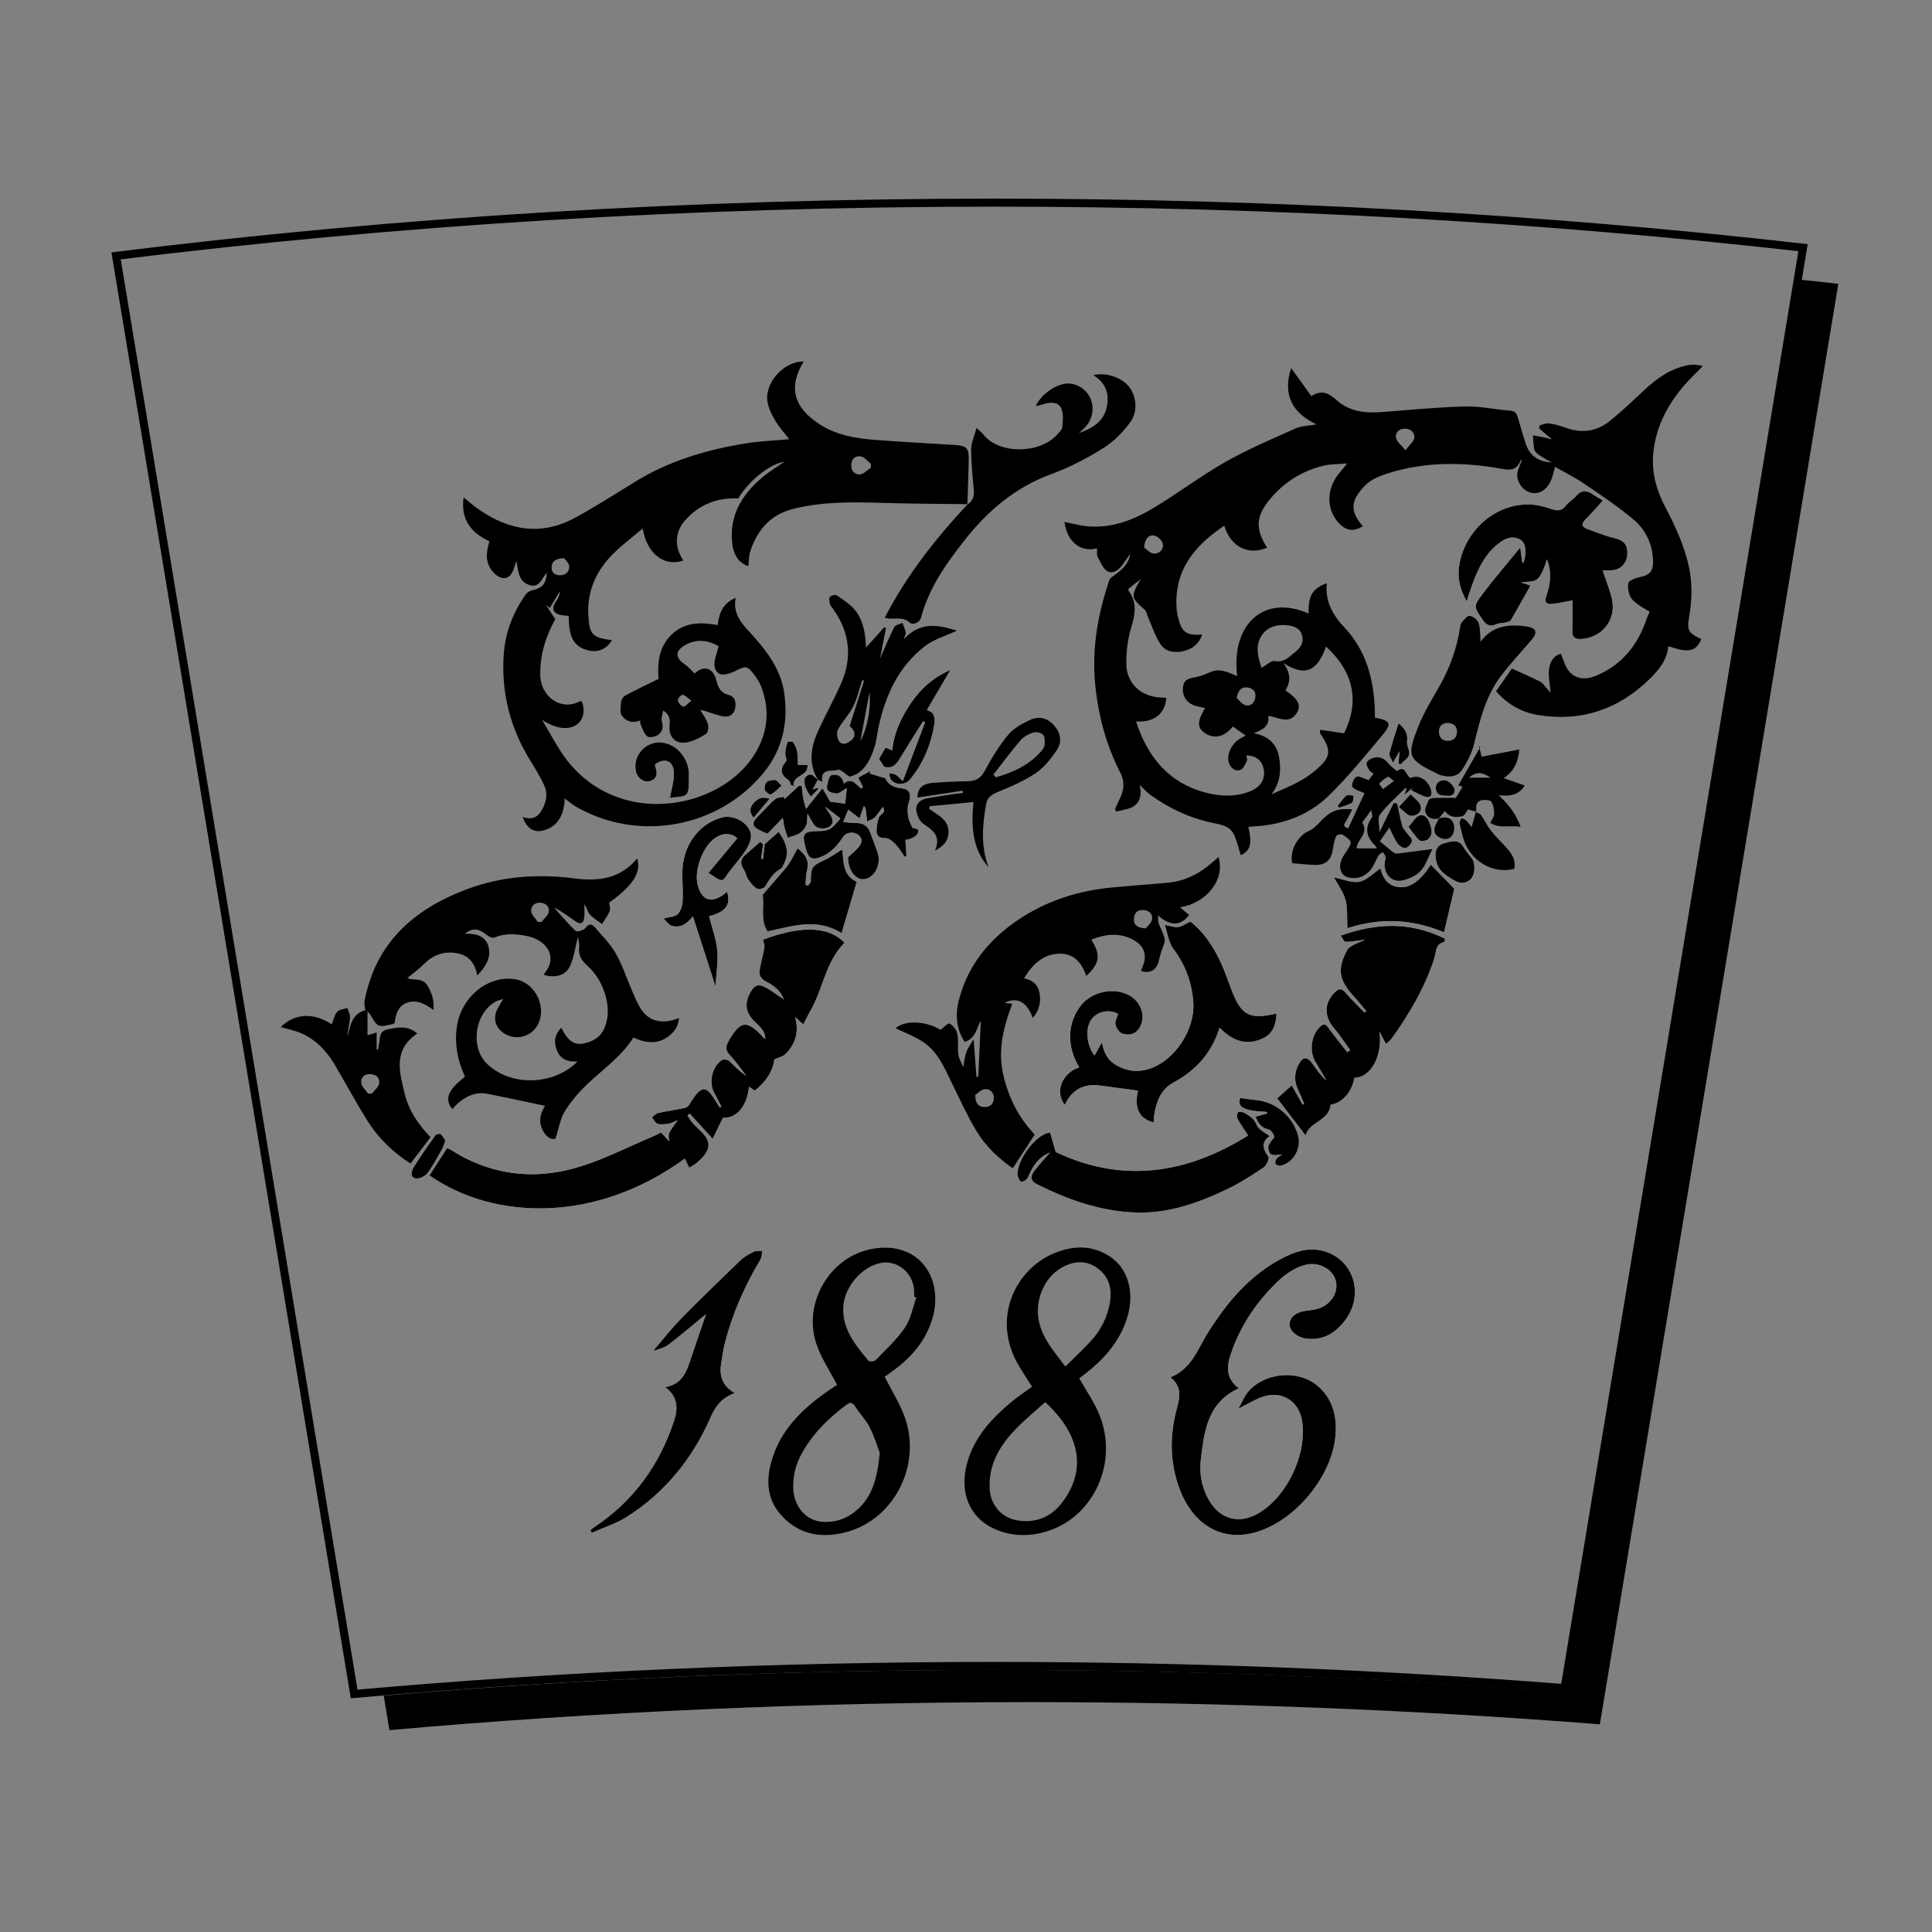<svg xmlns="http://www.w3.org/2000/svg" xmlns:xlink="http://www.w3.org/1999/xlink" id="Livello_1" x="0px" y="0px" viewBox="0 0 1200 1200" style="enable-background:new 0 0 1200 1200;" xml:space="preserve"><rect x="0" y="0" width="1200" height="1200" fill="#808080" stroke="none"/><style type="text/css"> .st0{fill:none;stroke:#000000;stroke-width:5;stroke-miterlimit:10;} .st1{fill:#FFFFFF;}</style><path class="st0" d="M617.5,125.86c-188.08,0-370.78,11.46-545.4,33.06l147.87,893.22c129.04-11.42,261.88-17.39,397.53-17.39 c120.55,0,238.88,4.71,354.29,13.78l148.12-894.7C958.36,135.53,790.2,125.86,617.5,125.86z"></path><g> <path class="st1" d="M448.07,687.36c-0.31,0.15-0.62,0.3-0.92,0.45c-0.31-0.38-0.67-0.73-0.92-1.15 c-7.71-13.39-10.32-13.43-18.22-0.45c-0.55,0.91-1.78,1.73-2.83,1.95c-5.48,1.14-11.04,1.94-16.5,3.16 c-1.39,0.31-2.53,1.75-3.78,2.66c1.2,1.42,2.18,3.66,3.67,4.07c2.22,0.61,4.82,0.12,7.19-0.27c1.52-0.25,2.92-1.18,5.24-2.17 c-6.18,8.56-6.18,8.56-5.25,13.41c-1.67-1.83-3.34-3.66-5.16-5.66c-1.67,0.81-3.41,1.77-5.22,2.53 c-14.93,6.31-29.49,13.8-44.89,18.61c-28.38,8.87-55.81,5.57-81.18-10.79c-0.5-0.32-1.2-0.34-1.75-0.48 c-3.7,5.74-7.27,11.29-10.83,16.83c40.1,27.87,103.33,29.92,158.63-10.5c0.82,1.75,1.64,3.49,2.68,5.7 c1.67-1.04,3.15-1.74,4.36-2.75c8.64-7.2,10.67-12.66,2.43-20.43c-1.7-1.6-3.41-3.2-4.92-4.96c-1.14-1.32-1.97-2.89-2.94-4.35 c0.49-0.36,0.98-0.73,1.47-1.09c4.65,5.11,9.31,10.23,14.19,15.6c2.02-4.12,4.19-8.53,6.4-13.04c8.53,0.39,15.11-7.25,16.18-19.34 c1.25,0.86,2.41,1.65,3.61,2.47c7.01-5.54,11.34-12.3,12.14-19.46c2.85-1.26,5.29-1.67,6.73-3.09c6.51-6.38,8.73-14.15,6.12-23.12 c1.7,1.49,3.2,2.81,5.14,4.51c1.56-3,2.65-5.4,3.99-7.64c8.23-13.81,9.6-31.07,21.6-42.98c-11.26-12.02-31.31-9.28-50.65-1.93 c0.32,1.58,1.12,3.24,0.88,4.73c-0.74,4.51-1.96,8.93-2.86,13.42c-0.72,3.61,0.4,6.01,4.02,7.89c4.56,2.37,8.9,5.45,10.9,11.05 c-3.84-2.6-7.14-5.12-10.71-7.17c-4.89-2.81-7.51-1.92-10.16,2.93c-3.75,6.89-2.81,12.56,2.84,18.09 c3.01,2.94,6.49,5.63,6.54,10.59c-1.52-0.68-2.25-2.02-3.29-3.06c-8.21-8.14-11.95-7.66-18.29,2.32c-0.71,1.12-1.34,2.29-1.89,3.49 c-1.33,2.87-0.84,5.02,1.56,7.5c3.76,3.9,6.8,8.51,10.14,12.82c-4.16-2.66-7.2-6.15-10.61-9.24c-0.96-0.87-3.44-1.29-4.46-0.67 c-6.35,3.88-8.51,14.31-4.7,20.81C445.34,681.83,446.65,684.63,448.07,687.36z"></path> <path class="st1" d="M727.03,855.45c8.34,6.83,5.14,14.34,3.35,21.72c-3.95,16.21-3.57,32.18,2.4,47.91 c8.7,22.94,27.34,33.03,48.6,26.2c24.13-7.76,46.34-35.1,48.17-60.19c0.85-11.66-1.95-22.72-11.44-30.56 c-11.97-9.88-32.2-8.12-42.59,3.54c-2.57,2.88-4,6.79-6.3,10.84c5.63-2.8,10.03-5.6,14.83-7.26c12.01-4.16,22.75,2.48,24.7,14.84 c3.25,20.5-9.24,46.99-27.04,57.39c-12.29,7.18-24.3,3.73-31.19-8.76c-4.35-7.88-5.67-16.41-4.61-25.07 c2.13-17.3,4.15-34.92,23.51-43.73c-9.47-7.21-7.02-16.05-3.68-24.9c5.72-15.14,14.59-28.23,26-39.65 c5.35-5.36,11.16-9.96,18.61-12.04c8.29-2.32,17.4,2.27,19.31,9.68c1.98,7.67-3.51,15.76-12.15,17.74 c-2.26,0.52-4.58,0.76-6.87,1.09c-5.89,0.83-9.59,4.04-9.64,8.39c-0.04,3.77,4.48,7.89,9.62,8.68 c10.76,1.67,18.67-3.04,24.89-11.31c12.51-16.64,4.65-39.26-15.2-43.38c-8.74-1.82-16.74,1.13-24.34,5.14 c-19.92,10.51-33.73,27.12-45.57,45.74C743.98,837.59,740.44,849.99,727.03,855.45z"></path> <path class="st1" d="M802.34,674.16c-3.74,3.32-6.86,6.09-9.06,8.05c6.1,7.97,11.64,15.21,17.66,23.07 c2.1-8.62,14.57-8.9,15.52-19.14c7.15-0.94,13.31-8.02,14.78-16.7c10.4-0.22,17.53-13.67,15.6-28.83c1.28,2.54,2.55,5.08,3.88,7.72 c0.5-0.31,0.96-0.5,1.29-0.82c0.84-0.81,1.73-1.6,2.4-2.53c11.12-15.42,20.63-31.71,26.51-49.92c1.2-3.71,0.43-8.63,5.87-9.89 c0.33-0.08,0.45-1.08,0.82-2.05c-21.33-10.67-42.65-9.99-64.86-1.98c1.1,1.53,2.04,3.89,2.92,3.87c4.02-0.1,8.03-0.86,12.05-1.38 c-1.9,1.19-4.09,1.75-6.03,2.76c-1.81,0.94-4.03,2.01-4.91,3.65c-6.28,11.64-5.24,18.5,3.65,28.33c2.84,3.14,5.49,6.45,8.22,9.69 c-0.37,0.31-0.74,0.61-1.11,0.92c-4.04-4.19-8.26-8.23-12.04-12.64c-2.51-2.92-4.25-2.13-6.51,0.09c-6.64,6.53-6.66,14.86-0.4,22.2 c3.64,4.27,6.68,9.05,10,13.61c-0.6,0.44-1.19,0.87-1.79,1.31c-3.95-5.07-8.07-10.02-11.78-15.26c-1.79-2.53-3.12-2.41-5.13-0.56 c-5.41,4.99-6.84,15.21-3.01,21.53c2.4,3.96,4.7,7.98,7.05,11.97c-3.52-3.11-6.09-6.77-8.66-10.43c-3.3-4.69-5.98-4.72-8.7,0.38 c-2.7,5.07-2.87,10.43-0.3,15.77c1.38,2.86,2.54,5.83,3.8,8.75c-0.34,0.12-0.68,0.25-1.02,0.37 C807.04,682.49,805.03,678.92,802.34,674.16z"></path> <path class="st1" d="M944.24,340.07c-8.5,10.44-16.43,19.59-23.67,29.25c-5.58,7.44-4.94,7.56-0.01,15.11 c2.37,3.63,4.52,5.12,8.72,3.31c1.92-0.83,4.25-0.66,6.34-1.16c1.05-0.25,2.44-0.7,2.91-1.51c4.12-7.08,8.07-14.26,12.05-21.38 c-2.06-0.69-3.96-1.32-5.87-1.95c9.14-1.23,11.07,1.63,16.15-14.39c3.07,8.04,2.16,15.63-0.43,23.03c-1.25,3.56,0.08,5,3.12,4.75 c4.3-0.35,8.54-1.43,13.12-2.26c0,5.87,0.2,12.33-0.07,18.77c-0.2,4.83,2.4,5.57,6.25,5.2c12.68-1.21,21.09-12.1,18.4-24.6 c-1.31-6.07-3.8-11.89-5.82-18.01c1.73,0,3.68,0.08,5.63-0.02c5.55-0.28,9.43-4.32,9.71-10.01c0.3-6.13-2.34-8.69-8.51-10.12 c-5.58-1.3-10.94-3.6-16.36-5.54c-4.07-1.46-3.52-3.49-0.88-6.15c3.57-3.59,6.87-7.44,10.59-11.51c-2.45-1.48-4.2-2.42-5.81-3.55 c-3.85-2.7-7.36-3.38-10.84,0.75c-1.8,2.14-4.48,3.56-6.18,5.76c-2.39,3.08-4.78,3.78-8.55,2.5c-4.36-1.48-8.98-2.78-13.53-2.98 c-20.81-0.93-39.73,14.95-44.01,35.92c-1.76,8.6-0.27,16.19,4.36,24.24c0.74-2.41,1.19-4.11,1.77-5.76 c3.82-11.03,7.86-21.95,17.34-29.67c4.02-3.27,8.47-5.73,13.67-3.16c3.81,1.88,4.58,7.18,2.68,14.08c-0.03,0.12-0.21,0.2-0.9,0.83 C945.19,346.88,944.84,344.35,944.24,340.07z"></path> <path class="st1" d="M716.57,697.16c0.09-1.64,0.04-2.97,0.25-4.27c1.33-8.44,3.88-16.09,12.12-20.57 c13.78-7.48,23.69-18.35,28.53-33.99c7.93,8.08,16.9,11.75,27.51,6.31c5.94-3.05,7.57-8.71,7.85-15.12 c-16.98,3.97-22.03,1.14-28.11-15.17c-2.26-6.06-4.42-12.18-7.21-17.99c-4.48-9.34-10.27-17.79-18.16-23.97 c-2.86,1.36-5.13,3.11-7.58,3.4c-2.58,0.31-5.32-0.79-8.36-1.34c1.79,5.25,2.39,10.85,5.29,14.74 c7.54,10.09,11.64,21.09,12.48,33.52c1.13,16.72-11.42,35.77-26.95,41.05c-7.24,2.46-14.1,1.69-20.65-1.97 c-5.43-3.03-8.19-7.82-9.11-14.46c-1.58,2.82-3.16,5.63-4.68,8.34c-5.32-6.99-5.96-17.96-1.25-23.36 c3.84-4.39,10.9-5.45,15.91-2.59c-0.64,2.28-2.08,4.66-1.64,6.62c0.48,2.14,2.35,4.97,4.24,5.6c6.09,2.02,10.77-1.16,12.26-7.46 c1.4-5.92-1.82-12.76-7.56-16.04c-9.91-5.67-24.07-2.58-30.92,6.75c-8.03,10.94-8.21,24.99-0.5,37.76 c-10.69,3.55-15.4,15.2-8.97,23.33c4.33-9.45,11.69-13.38,21.79-12.06c7.88,1.03,15.75,2.12,23.65,3.19 C704.39,688.29,707.5,694.74,716.57,697.16z"></path> <path class="st1" d="M652.21,715.82c-3.36,3.89-6.93,7.62-9.99,11.74c-2.09,2.82-2.34,5.87,1.6,7.84 c19.46,9.74,39.71,16.96,61.67,17.71c20.24,0.69,38.88-5.97,56.79-14.54c7.9-3.78,15.35-8.58,22.64-13.47 c1.8-1.2,3.7-5.72,2.94-6.69c-4.13-5.29-4.02-9.58,0.75-12.73c-2.88-2.34-6.81-4-7.91-6.77c-1.62-4.08-4.55-5.87-7.78-7.71 c-1.12-0.64-2.7-0.47-4.07-0.67c-0.13,1.39-0.84,3.1-0.29,4.12c1.94,3.56,4.32,6.89,6.71,10.59 c-38.3,24.05-78.48,29.87-119.52,10.26c-1.34-4.66-2.4-8.32-3.46-12.02c-8.98,0.36-22.7,19.6-19.84,27.89 c0.35,1.01,1.21,2.54,1.91,2.58c1.1,0.07,2.54-0.68,3.32-1.54c0.97-1.06,1.45-2.57,2.07-3.92 C642.36,722.81,646.13,718.21,652.21,715.82z"></path> <path class="st1" d="M456.25,865.26c-7.41-4.44-9.45-10.43-8.42-17.61c0.68-4.74,1.37-9.52,2.58-14.15 c4.75-18.21,12.35-35.21,22-51.34c0.87-1.46,0.72-3.54,1.04-5.33c-1.86,0.22-3.96-0.04-5.53,0.75c-2.94,1.48-5.93,3.19-8.28,5.45 c-12.34,11.87-24.64,23.78-36.61,36.01c-6.15,6.29-11.58,13.28-17.33,19.96c3.87-0.95,7.42-2.19,10.24-4.37 c7.73-5.97,15.16-12.33,22.6-18.45c-3.46,10.16-7.05,20.73-10.66,31.28c-2.35,6.86-5.89,12.6-14.7,14.1 c7.81,5.79,8.08,13.02,5.59,20.63c-9.02,27.56-25.06,49.94-49.37,66.11c-0.94,0.62-1.8,1.37-2.69,2.06c0.3,0.56,0.6,1.12,0.9,1.68 c7.29-3.27,15.09-5.72,21.77-9.95c23.83-15.1,40.86-36.31,52.09-61.99C444.45,873.27,448.36,868.28,456.25,865.26z"></path> <path class="st1" d="M526.02,489.5c-0.38,3.19-0.77,6.4-1.15,9.62c-3.97-0.5-6.91-0.87-9.24-1.17c-1.52-2.63-2.84-4.91-4.85-8.39 c-3.88,4.89-7.18,9.05-10.19,12.85c-0.41-1.54-1.24-4.05-1.73-6.62c-0.48-2.5-0.62-5.06-0.91-7.6c-0.55-0.07-1.11-0.14-1.66-0.21 c-3.01,2.77-6.03,5.55-9.04,8.32c-0.14-0.46-0.28-0.93-0.43-1.39c-1.77,0.4-3.95,0.28-5.22,1.31c-2.96,2.39-5.44,5.36-8.17,8.04 c-7.79,7.61-7.54,8.96,2.55,13.32c0.26,0.11,0.62-0.02,1-0.05c2.68-2.8,5.39-5.64,9.17-9.59c0.51,2.93,0.67,4.55,1.09,6.09 c0.57,2.13,1.33,4.21,2.01,6.31c2.48-0.91,5.18-1.47,7.37-2.85c1.73-1.09,3.3-3,4.09-4.9c0.78-1.89,0.5-4.22,0.78-7.32 c1.61,2.81,2.66,4.81,3.86,6.71c2.69,4.24,11.6,3.06,11.77-1.82c0.11-2.97-3-6.06-4.69-9.14c2.95,2.27,6.23,4.78,9.53,7.31 c-5.78,7.08-7.11,7.79-14.28,7.87c-8.48,0.09-9.77,1.82-7.45,9.91c0.23,0.79,0.38,1.61,0.62,2.4c1.41,4.53,3.84,5.67,8.37,3.99 c6.39-2.37,10.69-7.13,14.32-12.61c1.9-2.87,6.24-3.71,9.38-1.43c2.97,2.16,2.5,5.01,0.56,7.41c-1.91,2.36-4.37,4.27-6.79,6.58 c0.03,0.62,0.01,1.62,0.14,2.6c0.86,6.52,5.01,11.34,9.49,11.07c5.22-0.31,9.7-6.3,9.42-12.81c-0.07-1.62-0.52-3.27-1.06-4.82 c-1.3-3.75-2.78-7.44-4.13-11.18c-1.47-4.08-4.24-6.12-8.66-6.13c-2.93-0.01-5.87-0.41-8.22-0.6c1.12-2.78,2.09-5.18,3.11-7.72 c1.98,1.53,4.14,3.2,7.05,5.44c1.05-3.04,1.85-5.37,2.66-7.7c1.24,1.23,1.27,2.62,1.41,3.99c0.2,1.88,0.49,3.75,0.73,5.63 c1.57-0.83,3.44-1.34,4.63-2.55c1.91-1.93,3.37-4.31,5.02-6.5c0.82,1.25,1.02,2.4,0.55,3.13c-0.89,1.38-2.73,2.35-3.15,3.79 c-0.82,2.83-1.47,5.92-1.21,8.81c0.27,2.94,2.49,3.67,5.69,3.69c2.15,0.01,4.59,2.33,6.34,4.15c2.05,2.14,3.5,4.86,5.21,7.33 c0.42-0.15,0.83-0.29,1.25-0.44c-0.22-3.35-0.43-6.7-0.65-10.04c4.74-0.19,9.27-3.72,7.61-6.6c-1.09-0.29-2.45-0.65-3.3-0.87 c-1.03-2.6-2.34-4.66-2.6-6.85c-0.35-2.92-0.56-6.17,0.39-8.85c1.54-4.33,0.8-8.16-3.72-8.67c-4.86-0.54-8.56-1.65-10.81-6.21 c-0.25-0.51-1.46-0.56-2.23-0.8c-2.46-0.76-4.93-1.51-7.4-2.27c0.05-0.51,0.11-1.02,0.16-1.53c-2.53,1.39-5.06,2.79-7.42,4.09 c1.16,2.3,2.05,4.04,2.93,5.79c-0.3,0.32-0.6,0.64-0.9,0.97c-3.34-2.09-5.77-7.45-10.98-3.07c-0.92-4.76-4.15-6.3-7.75-5.21 c-1.36,0.41-2.05,3.89-2.55,6.09c-1.02,4.51,3.05,4.81,5.56,5.22C520.99,493.09,523.02,491.09,526.02,489.5z"></path> <path class="st1" d="M501.81,550.09c-0.5-0.2-1-0.4-1.49-0.6c0.26-2.89,0.17-5.87,0.86-8.66c1.39-5.6,0.16-9.3-5.78-13.91 c-1.89,3.36-3.57,6.71-5.6,9.83c-1.49,2.29-3.39,4.31-5.18,6.39c-3.54,4.14-7.14,8.22-10.67,12.37c-0.26,0.3-0.16,0.98-0.11,1.47 c0.74,7.13-1.55,14.65,2.86,21.55c15.17-3.18,30.58-8.71,46.02,1.08c3.17-10.73,6.25-21.16,9.43-31.94 c-8.82-3.87-8.01-12.34-9.07-20.04c-4.13,2.51-7.35,4.89-10.91,6.53c-7.92,3.66-8.5,4.4-8.59,13.42 C503.57,548.42,502.42,549.25,501.81,550.09z"></path> <path class="st1" d="M903.28,551.98c-5.47-5.58-10.1-10.31-14.56-14.86c-6.29,9.76-12.59,14.53-19.48,13.93 c-7.71-0.68-10.53-6.36-11.81-11.65c-4.38,2.91-8.42,7.33-13.15,8.26c-4.77,0.94-10.21-1.59-15.76-2.67 c2.31,4.3,5.85,8.82,7.19,13.92c1.45,5.49,0.85,11.52,1.17,17.63c20.42-6.65,40.27-5.74,60.05,2.53 C899.2,569.38,901.38,560.06,903.28,551.98z"></path> <path class="st1" d="M451.63,553.89c-0.9,0.72-1.52,1.27-2.19,1.75c-7.82,5.57-13.45,3.59-16.02-5.61 c-2.6-9.3,3.09-24.61,11.05-29.75c5.01-3.23,10.23-2.81,13.47,0.42c-5.76,6.91-11.45,13.74-17.9,21.47 c3.17,1.86,5.66,4.28,8.32,4.5c1.43,0.12,3.19-3.54,4.76-5.53c3.53-4.49,7.37-8.78,10.42-13.58c1.71-2.69,3.3-6.41,2.85-9.33 c-1.13-7.21-10.7-12.39-17.87-10.5c-14.55,3.82-24.58,17.62-24.69,34.15c-0.04,5.98,0.51,11.97,0.15,17.92 c-0.17,2.79-1.18,6.18-3.06,8.02c-1.74,1.7-5.14,1.69-8.77,2.7c1.72,1.6,3.15,3.98,5.09,4.52c4.77,1.33,8.97-0.46,13.13-5.96 c4.81,14.93,9.19,28.54,14.03,43.57c0.49-8.27,1.77-15.52,1.09-22.58c-0.68-7.1-3.32-14.02-5.1-21.02 C450.66,566.5,454.09,562.09,451.63,553.89z"></path> <path class="st1" d="M590.36,416.05c-11.09,4.99-18.7,11.97-24.66,20.79c-5.96,8.83-10.47,18.31-11.54,29.23 c-1.7-0.71-2.86-1.2-4.15-1.74c-1.46,2.5-2.79,4.78-4.07,6.99c1.27,1.97,2.4,3.73,3.18,4.95c6.07,1.54,8.14-2.47,10.5-6.38 c4.45-7.36,9.11-14.58,13.68-21.86c0.43,0.19,0.85,0.39,1.28,0.58c-4.53,11.95-9.07,23.89-13.87,36.54 c-2.09-1.93-3.15-3.28-4.53-4.05c-1.1-0.62-2.59-0.53-3.9-0.76c0.33,1.3,0.31,2.85,1.04,3.85c2.62,3.6,8.95,3.55,11.9-0.05 c8.43-10.27,13.23-22.16,15.21-35.2c0.28-1.84-0.07-4.2-1.08-5.69c-0.93-1.39-3.12-1.93-3.66-2.23 C580.31,433.18,584.99,425.21,590.36,416.05z"></path> <path class="st1" d="M796.48,716.95c-1.18,0.87-2.6,1.56-3.47,2.68c-0.66,0.85-1.18,2.6-0.74,3.3c0.5,0.79,2.28,1.37,3.28,1.13 c8.12-1.97,13.07-11.11,10.62-19.24c-3.58-11.86-13.72-20.23-25.98-21.53c-3.2-0.34-6.38-0.83-9.84-1.28 c-1.78,5.24,2.19,6.58,5.83,7.47c3.48,0.85,7.17,0.83,10.77,1.19c0.01,0.32,0.02,0.63,0.04,0.95c-2.32,0.66-4.64,1.31-7.06,2 c1.42,3.96,3.51,6.9,8.05,7.94c1.49,0.34,2.95,2.59,3.55,4.27c0.28,0.79-1.63,2.26-2.36,3.53c-0.65,1.14-1.58,2.5-1.42,3.63 C788.38,717.59,789.9,718.14,796.48,716.95z"></path> <path class="st1" d="M416.14,495.49c12.39-1.07,11.62-0.36,11.76-14.86c0.01-0.66-0.04-1.33-0.13-1.99 c-1.08-8.3-7.03-15.25-14.62-17.08c-10.61-2.56-20.36,6.69-18.26,17.32c0.88,4.47,5.25,7.62,9.17,6.2c4.2-1.53,4.38-4.87,3.02-8.6 c-0.21-0.58-0.14-1.25-0.19-1.75c6.1-4.33,11.44-2.12,11.66,5.32C418.7,485.25,416.98,490.51,416.14,495.49z"></path> <path class="st1" d="M474.04,524.39c-0.66-0.49-1.31-0.97-1.97-1.46c-2.09,1.84-4.19,3.67-6.27,5.51 c-0.73,0.65-1.41,1.36-2.19,1.95c-3.75,2.86-4.12,5.96-1.59,9.76c1.24,1.86,1.52,4.37,2.78,6.21c1.48,2.16,3.29,4.39,5.49,5.65 c1.1,0.63,4.32-0.27,4.99-1.42c2.57-4.38,5.14-8.54,9.75-11.12c0.88-0.49,1.3-1.88,1.84-2.9c3.8-7.15,1.38-13.33-3.23-19.91 c-2.92,2.56-5.55,4.87-8.63,7.58c-0.27,2.32-0.67,5.81-1.07,9.3c-0.41-0.06-0.82-0.11-1.23-0.17 C473.15,530.38,473.6,527.38,474.04,524.39z"></path> <path class="st1" d="M891.65,531.07c0,8.93,5.77,12.33,11.58,15.74c3.73,2.19,7.3,2.27,10.41-0.91c2.62-2.68,2.89-9.6,0.72-12.54 c-1.76-2.4-3.84-4.62-5.31-7.19c-3.09-5.41-7.72-3.47-11.84-2.47C893.17,524.66,891.38,527.83,891.65,531.07z"></path> <path class="st1" d="M276.63,708.5c-0.91-1.35-1.65-3.04-2.93-4.07c-0.58-0.47-2.8-0.02-3.31,0.7 c-4.59,6.45-9.13,12.95-13.32,19.66c-1.43,2.28-2.72,6.09,0.86,7.12c2.09,0.6,5.97-1.21,7.48-3.15c3.51-4.51,6.14-9.72,9-14.72 C275.3,712.49,275.77,710.71,276.63,708.5z"></path> <path class="st1" d="M491.24,487.55c0.59,0.24,1.18,0.47,1.76,0.71c-1.03-7.17,9.27-5.66,8.54-13.13c-2.02,0-3.64,0-5.98,0 c-0.13-2.89,0.04-5.67-0.46-8.32c-0.4-2.11-1.4-4.2-2.61-5.98c-0.35-0.52-3.23-0.26-3.39,0.2c-0.78,2.14-1.21,4.47-1.36,6.75 c-0.11,1.7,1.23,4.15,0.48,5.05c-3.92,4.68-3.69,8.32,1.53,11.69C490.57,485.04,490.76,486.51,491.24,487.55z"></path> <path class="st1" d="M868.62,474.3c0.46,0.15,0.91,0.3,1.37,0.45c2.14-2.82,6.8-4.09,4.89-9.39c-0.56-1.56-1.12-3.35-0.92-4.93 c0.67-5.08-1.79-8.34-5.33-11.23c-2,6.45-4.09,12.52-5.64,18.73c-0.35,1.4,1.18,3.26,2.19,5.76c1.71-2.97,2.66-4.61,4.1-7.1 C869,469.88,868.81,472.09,868.62,474.3z"></path> <path class="st1" d="M874.84,513.56c2.75,3.5,4.46,6.37,6.87,8.39c0.96,0.8,4.04,0.34,5.23-0.65c3.08-2.58,2.53-6.14,1.21-9.56 c-0.06-0.15-0.13-0.3-0.18-0.46c-1.02-3.15-3.25-5.82-6.41-4.69C879.18,507.44,877.62,510.54,874.84,513.56z"></path> <path class="st1" d="M868.81,501.24c3.24,2.49,5.27,5.32,7.48,5.46c3.37,0.22,7.16-2.21,6.16-6.07c-0.72-2.8-4.1-4.92-6.3-7.34 C874.05,495.56,871.95,497.83,868.81,501.24z"></path> <path class="st1" d="M898.66,494.23c3.08,0.68,5.5-1.45,4.78-4.12c-0.62-2.3-3.61-5.15-5.89-5.5c-2.42-0.37-6.04,1.15-5.71,5.28 C892.18,493.99,895.16,494.28,898.66,494.23z"></path> <path class="st1" d="M474.98,490.98c0.7,0.49,2.94,2.92,3.77,2.5c2.53-1.26,4.51-3.61,6.71-5.54c-1.44-1.24-2.96-3.59-4.3-3.49 C478.39,484.66,474.38,484.51,474.98,490.98z"></path> <path class="st1" d="M477.99,496.12c-5.28-1.73-7.88,0.43-10.15,3.01c-2.25,2.57-2.56,5.37,0.24,8.8 C471.31,504.08,474.28,500.54,477.99,496.12z"></path> <path class="st1" d="M830.9,500.47c0.25,0.43,0.49,0.85,0.74,1.28c2.71-0.98,5.61-1.63,8.03-3.08c0.95-0.57,0.83-2.92,1.19-4.46 c-1.58-0.05-3.71-0.77-4.64-0.01C834.13,495.89,832.64,498.33,830.9,500.47z"></path> <path d="M775.38,513.65c2.48,10.77,1.18,14.72-4.73,17.54c-1.41-4.37-2.34-9.12-4.46-13.27c-2.38-4.67-7.5-5.68-12.28-6.66 c-14.55-2.98-27.72-9.08-39.69-17.77c-2.24-1.62-4.06-3.81-6.35-6c1.32,5.14,0.65,10.18-3.41,13.1c-2.99,2.16-7.37,2.4-11.13,3.5 c-0.25-0.51-0.5-1.03-0.75-1.54c1.14-2.52,2.29-5.04,3.43-7.56c2.24-4.97,2.49-9.91-0.07-14.88c-8.85-17.18-13.73-35.5-15.65-54.67 c-2.25-22.42,1.59-44.02,8.74-65.16c0.45-1.34,2.27-2.26,3.54-3.26c4.03-3.15,8.27-6.11,9.48-13.04c-2.01,2.81-3.29,4.55-4.51,6.33 c-2.34,3.41-5.87,6.41-9.52,4.56c-2.85-1.45-4.5-5.65-6.18-8.88c-0.77-1.48-0.34-3.58-0.46-5.41c-9.11,2.44-18.36-2.77-20.23-16.42 c3.29,0.71,6.46,1.48,9.66,2.07c16.72,3.07,31.66-2.35,45.54-10.66c15.25-9.13,29.49-19.98,44.93-28.74 c13.92-7.9,28.79-14.17,43.43-20.72c3.66-1.64,8.06-1.61,13.04-2.51c-14.88-7.05-21.21-17.8-15.84-35.04 c4.58,6.35,8.48,11.76,12.58,17.47c6.14-3.98,10.72-2.04,15.39,2.24c8.05,7.38,18.01,8.48,28.47,7.66 c17.23-1.34,34.46-3,51.72-3.47c9.22-0.25,18.49,1.9,27.77,2.58c3.18,0.23,4.23,1.7,4.96,4.37c1.49,5.43,3.11,10.83,4.87,16.18 c2.42,7.37,7.47,11.07,16.05,11.66c-3.01-1.77-5.69-3.16-8.14-4.89c-1.16-0.82-2.39-2.17-2.67-3.48c-0.57-2.75-0.54-5.63-0.75-8.45 c2.73,0.49,5.48,0.88,8.18,1.51c1.02,0.23,1.92,0.98,3.46,0.81c-2.64-2.24-5.27-4.49-7.91-6.73c0.16-0.62,0.33-1.24,0.49-1.86 c1.87-0.43,3.8-1.42,5.58-1.18c3.42,0.46,6.87,1.29,10.09,2.53c10.24,3.95,19.74,2.55,28.11-4.23 c7.22-5.86,13.98-12.31,20.77-18.68c8.01-7.51,16.7-13.76,27.75-15.81c2.7-0.5,5.52-0.41,8.93,0.5c-1.14,1.22-2.23,2.49-3.43,3.64 c-13.64,13.06-23.95,27.97-26.9,47.17c-1.98,12.86,0.82,24.78,6.69,36.1c6.36,12.25,12.26,24.62,15.12,38.28 c2.02,9.62,1.87,19.1,0.36,28.74c-1.42,9.11-2.27,11.56,7.26,15.7c-3.25,7.82-7.84,8.81-20.49,4.42 c-0.71,8.55-5.9,14.78-11.54,20.32c-19.12,18.76-42.06,26.73-68.74,22.56c-10.48-1.63-19.43-6.47-26.71-14.91 c3.48-4.97,6.99-9.98,9.85-14.07c6.23,2.85,11.91,5.33,17.47,8.06c1.29,0.63,2.23,2.05,3.26,3.16c1.21,1.31,2.36,2.69,3.29,3.76 c-0.39-4.5-1.35-9.07-1.04-13.55c0.34-4.93,2.48-9.29,7.4-10.6c1.79,3.92,2.71,8.23,5.27,11.08c4.65,5.19,10.91,5.02,17.04,2.39 c15.85-6.81,25.58-19.04,30.97-35.11c0.57-1.69,1.41-3.29,1.9-4.43c-3.28-2.22-7.88-4.3-10.91-7.75c-2.06-2.34-2.86-6.77-2.36-9.97 c0.26-1.65,4.48-3.25,7.14-3.82c6.04-1.29,8.35-3.49,8.25-9.75c-0.18-10.39-4.38-19.46-12.05-25.94 c-9.6-8.12-20.18-15.13-30.6-22.23c-5.69-3.88-11.93-6.96-18.28-10.61c-0.65,2.4-1.14,4.96-2.02,7.37 c-2.25,6.17-6.7,9.46-11.76,8.93c-4.52-0.47-9.29-4.96-9.65-10.67c-0.2-3.24,1.87-6.63,2.92-9.98c-0.27,0.17-0.82,0.31-0.94,0.62 c-2.79,7.11-8.01,5.57-13.8,4.59c-23.22-3.92-46.39-3.92-69.05,3.37c-4.79,1.54-10.02,3.72-13.43,7.18 c-9.46,9.59-9.78,16.21-1.57,25.53c-5.78,3.42-10.1,2.94-14.6-1.62c-8.47-8.58-8.26-22.23,0.46-32.01c1.4-1.57,2.64-3.29,4.32-5.4 c-5.01,0.46-10.19,0.3-15.03,1.5c-13.82,3.43-25.32,11.03-34.04,22.18c-7.82,10.01-7.58,17.72-0.62,28.65 c-11.77,4.99-22.61-0.46-26.6-13.65c-18.07,12.15-30.93,27.14-29.67,50.48c0.12,2.14,0.44,4.3,0.96,6.38 c2.35,9.47,5.08,11.44,15.01,10.72c-1.82,5.44-5.55,8.64-10.68,10.06c-5.84,1.62-11.89,1.09-15.33-4.19 c-3.43-5.28-5.36-11.54-7.94-17.37c-0.55-1.26-0.71-2.92-1.63-3.75c-8.85-7.88-8.93-8.06-2.68-19.05 c-3.13,2.44-5.33,4.15-7.43,5.79c-0.06,0.54-0.26,0.98-0.12,1.17c5.39,7.29,4.32,14.68,1.75,22.9c-2.23,7.16-3.12,15.01-3.07,22.54 c0.09,12.45,9.24,20.67,21.89,21.06c0.98,0.03,1.95,0.11,2.93,0.17c-0.69,9.95-7.63,15.4-18.79,14.71 c7.39,22.53,20.8,38.83,44.67,44.53c8.87,2.12,17.82,2.27,26.46-1.3c6.63-2.74,9.49-7.98,8.05-14.22 c-1.17-5.05-4.88-7.89-10.72-7.93c0.19,1.12,0.83,2.41,0.45,3.19c-1.01,2.07-2.04,4.81-3.84,5.66c-2.77,1.31-5.43-0.24-6.94-3.17 c-2.35-4.58,0.18-11.75,5.66-15.62c1.34-0.95,2.88-1.61,4.28-2.39c-2.61-1.86-5.28-3.76-7.95-5.66 c-5.02,6.47-11.71,8.04-17.49,4.04c-4.72-3.27-4.69-7.32,0.25-15.5c-2.36-0.56-4.75-0.9-6.96-1.71c-4.88-1.79-7.46-6.38-6.74-11.53 c0.45-3.21,2.26-4.86,5.52-5.46c3.15-0.58,6.36-1.34,9.25-2.67c6.39-2.93,8.63-2.92,18.88,1.53c-3.95-31.3,15.88-51.3,44.35-38.88 c-0.26-11.06,2.32-15.47,11.33-18.81c-1.22,11.17,3.53,19.61,10.92,27.47c13.41,14.26,18.25,32.02,18.89,51.16 c0.06,1.64,0.01,3.27,0.01,4.81c10.01,2.1,10.82,3.64,4.39,11.3c-10.68,12.73-21.19,25.73-33.08,37.28 c-12.93,12.55-29.43,18.29-47.51,19.09C776.98,513.33,776.19,513.53,775.38,513.65z M778.7,455.46 c9.05,1.57,14.51,6.56,15.89,15.63c1.18,7.79,0.54,15.41-4.89,22.27c8.93-3.96,17.97-7.43,25.23-13.17 c12-9.49,12.72-13.41,4.91-24.93c-0.07-0.11,0.02-0.32,0.18-1.97c4.93,0.72,9.79,1.44,14.81,2.17c9.82-19.97,5.98-38.06-11.2-53.88 c-5.64,15.7-13.05,18.75-26.58,10.24c4.66,6.08,4.76,11.6,1.33,17.01c7.37,4.89,9.86,8.97,7.53,13.24 c-4.63,8.48-11.64,3.48-18.14,2.55C788.66,451.47,783.72,453.37,778.7,455.46z M783.55,414.81c3.02-1.64,6.04-4.71,8.32-4.24 c5.86,1.21,8.76-2.73,12.37-5.4c3.51-2.59,5.83-6.33,4.44-10.82c-1.43-4.61-5.76-5.75-9.99-6.06c-5.92-0.43-11.47,1.13-14.91,6.23 C779.32,401.15,781.38,408.09,783.55,414.81z M710.59,340.04c1.58,1.07,3.69,3.59,6.01,3.8c3.5,0.32,6.28-2.65,5.66-6.04 c-0.38-2.09-3.34-4.89-5.47-5.2C713.45,332.1,711.06,334.65,710.59,340.04z M872.94,279.68c2.67-3.57,5.35-5.57,5.54-7.77 c0.28-3.38-2.36-5.73-6.07-5.65c-3.56,0.08-5.88,2.56-5.32,5.71C867.48,274.26,870.12,276.14,872.94,279.68z M768.1,433.44 c1.37,1.22,3.1,3.87,5.4,4.54c3.28,0.95,5.71-1.38,6.22-4.81c0.53-3.6-1.44-5.68-4.93-6.16 C771.19,426.51,769.19,428.39,768.1,433.44z"></path> <path d="M601.06,313.14c-14.62-0.17-29.25-0.21-43.87-0.55c-21.78-0.51-43.57-1.93-65.03,3.63c-13.99,3.63-21.84,13.26-26.19,26.29 c-0.95,2.84-0.78,6.06-1.12,9.06c-5.54-1.46-9.23-6.5-10.07-14.26c-1.9-17.53,6.32-30.44,19.06-41.1c4.18-3.5,8.93-6.32,13.27-9.35 c-8.73,1.13-22.12,11.77-28.57,22.74c-13.12-0.63-24.2,3.72-32.85,13.44c-6.7,7.52-6.9,16.57-1.28,25.07 c-11.76,4.22-22.7-4.24-25.21-19.85c-6.06,5.12-12.29,9.78-17.81,15.17c-10.56,10.31-16.63,22.87-15.98,37.88 c0.57,13.05,2.36,14.67,14.73,16.35c-3.69,5.87-9.09,7.97-15.61,6.08c-8.21-2.38-11.28-8.08-11.27-21.22 c-1.23-0.11-2.51-0.16-3.77-0.34c-6-0.83-7.42-4.08-4-8.82c1.22-1.69,2.09-3.63,2.31-6.16c-2.11,3.47-4.22,6.94-6.34,10.41 c-0.81-0.66-1.62-1.33-2.43-1.99c1.86,2.86,3.73,5.71,5.86,8.99c-5.71,10.25-9.42,21.5-9.34,34.05 c0.1,14.94,13.73,22.85,24.27,17.03c0.38-0.21,0.92-0.15,1.34-0.21c2.47,4.85,1.43,11.05-2.31,14.09 c-5.31,4.33-13.45,3.23-22.21-2.47c5.37,8.7,9.89,18.09,16.25,26c33.03,41.09,93.52,29.32,114.99-3.37 c8.9-13.55,10.76-28,4.92-43.22c-0.99-2.59-2.52-5.07-4.22-7.28c-4.62-6-5.16-5.75-11.94-2.43c-2.96,1.45-7.53,2.98-9.81,1.7 c-3.54-1.99-3.61-6.71-2.24-10.84c0.67-2,1.15-4.07,1.78-6.35c-6.86-3.8-13.94-4.68-21.08-0.49c-6,3.52-5.91,7.76-0.24,11.58 c2.37,1.59,4.25,3.9,6.39,5.91c5.73-5.34,11.58-3.69,13.56,4.55c1.01,4.21,2.84,7.57,7.21,8.67c4.61,1.16,4.95,4.51,4.44,8.14 c-0.53,3.69-3.43,5.77-6.72,5.37c-4.17-0.52-8.19-2.3-12.28-3.51c-0.9-0.26-1.83-0.41-2.71-0.6c1.74,3.05,3.83,5.69,4.74,8.69 c0.57,1.88,0.09,5.49-1.17,6.25c-3.97,2.4-8.41,4.83-12.89,5.37c-6.39,0.76-10.55-4.06-9.73-10.77c0.47-3.87-0.03-6.62-4.01-9.19 c-0.33,2.5-1.35,4.95-0.76,6.91c1.09,3.62,0.28,6.57-2.52,8.34c-1.79,1.13-5.48,1.81-6.67,0.78c-2.08-1.8-2.93-5.04-4.2-7.73 c-0.25-0.53-0.04-1.27-0.04-2.15c-4.82,2.16-9.05,0.46-11.48-3.01c-1.46-2.09-0.64-5.99-0.31-9.01c0.14-1.26,1.39-2.85,2.58-3.48 c6.57-3.46,13.28-6.68,20.57-10.29c-0.73-9.04-0.16-19.29,7.83-27.24c8.04-8,18.1-8.13,28.9-6.16c0.84-7.05,2.89-13.47,11.14-16.89 c-2.06,10.89,4.92,16.97,10.86,23.63c9.27,10.39,17.37,21.37,19.37,35.78c2.55,18.41-1.27,35.19-13.14,49.54 c-28.21,34.11-77.78,42.85-116.15,20.77c-2.54-1.46-4.78-3.43-7.16-5.16c-0.09,11.18-5.4,18.55-14.52,20.15 c-5.11,0.9-9.19-1.98-11.53-8.59c4.63,1.49,8.45,0.99,11.19-3.24c3.4-5.23,4.75-10.8,2.12-16.53c-2.41-5.26-5.45-10.25-8.51-15.18 c-12.58-20.27-18.2-42.37-16.57-66.07c0.94-13.63,5.81-26.2,13.79-37.39c0.91-1.28,2.81-2.25,4.4-2.58 c5.68-1.15,8.16-3.94,8.59-10.8c-3.2,3.48-4.58,9.63-10.62,7.75c-7.08-2.21-7.12-8.73-8.26-14.9c-0.57,1.59-1.19,3.16-1.7,4.76 c-2,6.31-6.77,7.66-11.65,3.15c-5.23-4.84-5.91-10.87-4.17-17.43c0.25-0.95,0.46-1.9,0.68-2.82 c-13.07-6.12-17.67-15.21-15.98-27.23c3.28,2.61,6.2,5.21,9.38,7.42c18.97,13.2,39.01,16.56,59.93,5.16 c12.53-6.83,24.6-14.53,36.75-22.05c21.41-13.25,44.97-20.27,69.57-24.15c8.78-1.38,17.73-1.73,26.63-2.55 c-2.68-3.44-5.81-6.85-8.21-10.71c-2.15-3.48-4.1-7.31-5.07-11.25c-2.98-12.11,9.42-26.52,22.25-26.29 c-9.66,15.65-6.46,28.48,9.97,39.05c10.21,6.57,21.87,8.63,33.66,9.58c16.59,1.33,33.23,2.09,49.84,3.18 c7.89,0.52,9.16,1.84,9.03,9.55c-0.16,9.13-0.54,18.25-0.82,27.38L601.06,313.14z M540.88,290.48c0.02-0.79,0.05-1.58,0.07-2.36 c-2.08-1.63-3.97-4.23-6.27-4.65c-3.48-0.63-5.91,1.7-5.95,5.59c-0.04,3.69,2.41,5.94,5.56,5.59 C536.61,294.4,538.69,291.95,540.88,290.48z M350.32,346.64c-5.17,0.29-7.56,1.86-7.68,5.74c-0.1,3.27,1.79,4.79,4.87,4.92 c3.83,0.16,6.2-2.1,6.04-5.56C353.46,349.76,351.16,347.88,350.32,346.64z M429.45,435.2c-2.56-1.82-3.96-3.54-5.46-3.64 c-0.99-0.06-3.12,2.39-2.95,3.42c0.25,1.53,1.91,3.6,3.31,3.92C425.42,439.15,427.04,437.05,429.45,435.2z"></path> <path d="M226.91,627.47c-0.19-1.89-0.83-3.86-0.49-5.65c6.88-36.31,30.68-57.2,63.72-69.56c21.5-8.04,43.75-9.59,66.31-6.7 c15.11,1.93,28.83,0.46,39.28-12.39c2.77,8.64-2.57,16.89-17.34,27.45c0.13,1.8,0.89,3.85,0.27,5.33 c-1.18,2.84-3.13,5.36-4.76,8.01c-2.6-2.02-5.54-3.74-7.7-6.16c-1.38-1.55-1.62-4.12-3.25-6.07c0,2.67,0.21,5.36-0.05,8 c-0.37,3.73-2.36,4.67-5.38,2.57c-4.26-2.97-8.39-6.14-13.42-8.63c4.43,4.92,8.66,10.06,13.48,14.56c0.84,0.78,5.1-0.45,6.16-1.92 c2.08-2.89,3.91-2.46,5.59-0.51c4.65,5.37,9.83,10.53,13.27,16.63c4.28,7.6,6.95,16.09,10.47,24.12c1.66,3.79,3.26,7.71,5.63,11.05 c5.01,7.04,13.31,8.69,23.05,4.74c-0.42,5.28-3.06,8.78-6.79,11.53c-5.93,4.38-13.18,4.54-21.51,0.53 c-7.27,11.53-18.38,19.31-28.16,28.49c-5.41,5.07-10.43,10.86-14.34,17.12c-2.92,4.68-3.78,10.65-5.97,17.28 c-1.91,0.71-4.7-0.5-6.64-3.24c-4.33-6.1-3.07-12.19,0.22-17.2c-11.89-2.49-23.9-5.12-35.95-7.49c-7.69-1.52-15.06,1.88-21.65,9.52 c-5.05-6.06-2.8-11.96,7.9-20.11c-4.56-9.68-6.59-19.86-5.14-30.75c2.43-18.34,18.97-32.28,35.9-29.86 c13.48,1.92,21.1,19.13,13.31,30.06c-3.86,5.41-11.17,7.47-17.35,4.89c-5.87-2.46-9.14-7.51-7.74-13.43 c0.76-3.19,3.02-6.02,4.73-9.25c-1.35,0.48-3.06,0.85-4.55,1.63c-12.99,6.84-16.17,28.04-5.81,38.4 c14.42,14.41,41.48,14.1,56.53-1.19c-6.68,0.53-11.28-1.75-13.23-8.01c-1.37-4.39-1.16-8.44,3.09-12.95 c0.68,1.2,1.21,2.19,1.77,3.15c2.6,4.44,5.91,7.7,11.62,6.75c6.12-1.02,11.03-3.94,13.5-9.79c2.68-6.35,2.49-13.01,0.72-19.58 c-2.04-7.55-5.9-14.13-11.71-19.36c-3.47-3.12-5.4-6.42-4.78-11.24c0.28-2.17-0.5-4.47-0.75-6.39c-1.52,5.93-2.37,12.25-4.79,17.9 c-2.59,6.05-9.1,7.86-16.08,5.85c-0.01-0.32-0.14-0.74,0.01-0.93c9.12-11.06,0.66-21.29-11.54-23.44 c-6.62-1.16-13.12-1.68-19.62,1.14c-1.26,0.55-3.85-0.97-5.34-2.14c-3.89-3.06-7.67-4.48-12.85-0.29 c7.14-0.24,12.95,1.49,14.68,8.09c1.81,6.89-1.88,12.38-6.97,17.87c-1.47-7.71-5.25-12.51-12.68-13.85 c-8.27-1.5-14.93,1.17-20.76,7.02c-3.12,3.13-6.79,5.71-10,8.37c3.03,1.96,9.24-0.72,12.46,4.71c2.7,4.55,4.31,9.18,3.73,15.14 c-5.03-3.59-10-6.53-15.89-4.65c-6.13,1.96-7.56,7.41-8.23,12.84c-0.58,0.29-0.85,0.5-1.16,0.57c-9.25,2.13-9.24,2.12-14.01-5.95 c-0.4-0.68-1.11-1.19-1.68-1.77C227.81,628.06,227.36,627.76,226.91,627.47z M334,572.57c0.75,0.05,1.51,0.09,2.26,0.14 c1.6-2.09,4.15-4,4.59-6.32c0.64-3.41-2.21-5.64-5.45-5.73c-3.37-0.1-5.94,2.27-5.42,5.66C330.33,568.56,332.6,570.49,334,572.57z"></path> <path d="M556.27,638.68c5.46-5.08,18.67-4.74,27.97,0.99c2.05-1.56,4.42-4.34,5.42-3.92c2,0.84,3.97,3.23,4.66,5.39 c1.88,5.88-0.9,12.49,2.49,18.27c0.48,0.82,0.71,1.79,1.39,3.56c0.77-3.78,1.03-6.82,2.05-9.59c0.96-2.6,2.72-4.92,4.48-7.97 c0.65,8.63,1.21,16.04,1.77,23.45c0.38-0.04,0.76-0.08,1.14-0.12c0.52-11.57,1.04-23.15,1.58-34.9 c-2.67,4.74-3.17,11.28-10.07,13.29c-5.16-7.9-5.9-16.68-3.66-25.6c5.47-21.71,18.75-38.01,36.99-50.25 c17.69-11.87,37.51-18.2,58.71-20.1c11.1-1,22.21-1.96,33.32-2.81c11.27-0.87,20.66-5.74,28.95-13.12c1.06-0.94,2.14-1.86,3.35-2.9 c4.32,13.69-7.11,28.54-23.9,31.17c2.03,1.73,3.85,3.28,5.64,4.82c-5.06,6.74-11.63,7.13-19.3,0.21c0.19,2.46,0.02,3.82,0.44,4.98 c1.18,3.26,3.08,6.35,3.73,9.69c0.39,2-1.02,4.35-1.65,6.53s-1.5,4.31-1.9,6.53c-1.07,5.97-5.61,8.9-11.21,6.71 c0.41-1.02,0.81-2.05,1.23-3.07c2.58-6.38,0.94-11.98-4.87-15.52c-8.86-5.4-17.96-4.44-27.2-0.79c6.01,9.62,5.36,14.57-3.11,22.59 c-2.77-8.23-7.78-14.2-16.95-13.86c-10.11,0.38-16.53,6.81-21.76,15.36c5.22,0.9,8.67,3.86,9.6,8.71 c1.09,5.69,0.06,11.13-4.13,15.82c-3.64-9.98-9.61-13.23-17.62-9.37c1.8,0.22,3.18,0.4,4.88,0.61c-5.27,13.98-8.95,28.03-5.82,42.9 c3.08,14.61,9.49,27.56,19.78,38.33c-4.55,7-8.98,13.79-13.63,20.93c-8.97-6.21-16.93-13.78-22.6-23.19 c-5.54-9.21-10-19.07-14.77-28.73c-4.86-9.84-8.87-20.39-18.53-26.67C567.89,643.58,561.82,641.37,556.27,638.68z M605.77,680.1 c-0.03,5.3,1.92,7.26,5.37,7.5c3.49,0.24,5.86-1.67,6.13-5.08c0.3-3.69-2.09-6.38-5.6-6.04 C609.34,676.71,607.22,679.16,605.77,680.1z M711.71,576.64c1.01-1.4,3.54-3.4,3.85-5.7c0.48-3.56-2.13-5.71-5.91-5.73 c-3.85-0.01-5.31,2.61-5.34,5.83C704.27,574.55,706.48,576.4,711.71,576.64z"></path> <path d="M448.07,687.36c-1.42-2.73-2.72-5.53-4.27-8.18c-3.8-6.5-1.64-16.94,4.7-20.81c1.02-0.62,3.5-0.2,4.46,0.67 c3.41,3.09,6.45,6.58,10.61,9.24c-3.34-4.31-6.38-8.91-10.14-12.82c-2.4-2.49-2.89-4.63-1.56-7.5c0.56-1.2,1.18-2.38,1.89-3.49 c6.34-9.98,10.08-10.47,18.29-2.32c1.04,1.03,1.78,2.38,3.29,3.06c-0.05-4.96-3.53-7.65-6.54-10.59 c-5.66-5.53-6.59-11.2-2.84-18.09c2.64-4.85,5.26-5.75,10.16-2.93c3.57,2.05,6.87,4.58,10.71,7.17c-2-5.6-6.34-8.69-10.9-11.05 c-3.62-1.88-4.74-4.28-4.02-7.89c0.89-4.49,2.11-8.91,2.86-13.42c0.25-1.49-0.56-3.15-0.88-4.73c19.33-7.35,39.38-10.09,50.64,1.93 c-12,11.91-13.37,29.17-21.6,42.98c-1.34,2.25-2.43,4.64-3.99,7.64c-1.94-1.7-3.45-3.02-5.14-4.51c2.61,8.97,0.39,16.74-6.12,23.12 c-1.45,1.42-3.88,1.83-6.73,3.09c-0.8,7.16-5.13,13.92-12.14,19.46c-1.21-0.82-2.36-1.61-3.61-2.47 c-1.07,12.09-7.65,19.72-16.18,19.34c-2.21,4.5-4.38,8.92-6.4,13.04c-4.89-5.37-9.54-10.48-14.19-15.6 c-0.49,0.36-0.98,0.73-1.47,1.09c0.97,1.46,1.81,3.03,2.94,4.35c1.52,1.76,3.23,3.36,4.92,4.96c8.24,7.77,6.21,13.23-2.43,20.43 c-1.21,1.01-2.69,1.71-4.36,2.75c-1.04-2.22-1.86-3.95-2.68-5.7c-55.3,40.42-118.53,38.38-158.63,10.5 c3.57-5.54,7.14-11.09,10.83-16.83c0.54,0.14,1.24,0.16,1.75,0.48c25.37,16.37,52.8,19.66,81.18,10.79 c15.4-4.81,29.97-12.3,44.89-18.61c1.81-0.77,3.55-1.72,5.22-2.53c1.82,1.99,3.49,3.83,5.16,5.66c-0.93-4.86-0.93-4.86,5.25-13.41 c-2.32,0.99-3.72,1.92-5.24,2.17c-2.38,0.39-4.98,0.88-7.19,0.27c-1.48-0.41-2.46-2.65-3.67-4.07c1.25-0.92,2.39-2.35,3.78-2.66 c5.46-1.22,11.02-2.02,16.5-3.16c1.05-0.22,2.27-1.04,2.83-1.95c7.91-12.99,10.51-12.94,18.22,0.45c0.24,0.42,0.61,0.77,0.92,1.15 C447.45,687.66,447.76,687.51,448.07,687.36z"></path> <path d="M727.03,855.45c13.41-5.46,16.95-17.85,23.37-27.95c11.83-18.63,25.65-35.23,45.57-45.74c7.59-4.01,15.6-6.96,24.34-5.14 c19.85,4.13,27.72,26.74,15.2,43.38c-6.22,8.27-14.14,12.97-24.89,11.31c-5.14-0.8-9.66-4.91-9.62-8.68 c0.05-4.35,3.76-7.56,9.64-8.39c2.3-0.32,4.62-0.57,6.87-1.09c8.64-1.98,14.13-10.07,12.15-17.74c-1.91-7.42-11.02-12-19.31-9.68 c-7.45,2.08-13.26,6.69-18.61,12.04c-11.41,11.43-20.28,24.52-26,39.65c-3.34,8.85-5.8,17.69,3.68,24.9 c-19.36,8.81-21.38,26.43-23.51,43.73c-1.06,8.66,0.26,17.18,4.61,25.07c6.89,12.49,18.9,15.93,31.19,8.76 c17.81-10.4,30.29-36.89,27.04-57.39c-1.96-12.36-12.69-19-24.7-14.84c-4.8,1.66-9.2,4.46-14.83,7.26c2.3-4.05,3.73-7.96,6.3-10.84 c10.4-11.66,30.62-13.42,42.59-3.54c9.49,7.83,12.29,18.9,11.44,30.56c-1.82,25.09-24.04,52.43-48.17,60.19 c-21.25,6.83-39.9-3.26-48.6-26.2c-5.97-15.73-6.35-31.7-2.4-47.91C732.17,869.78,735.37,862.28,727.03,855.45z"></path> <path d="M519.94,860.23c-4.5-8.77-10.03-16.86-12.97-25.81c-8.37-25.48,8.76-54.29,35.17-58.79c29.24-4.99,44.13,18.86,37.03,43.17 c-4.09,14.01-13.12,24.38-24.72,32.76c-1.88,1.36-3.77,2.69-4.98,3.56c4.37,8.68,9.55,16.71,12.62,25.47 c10.37,29.63-6.81,63.03-36.24,70.97c-14.85,4.01-28.86,2.01-39.94-9.68c-10.7-11.29-10.18-24.86-5.45-38.26 c6.5-18.39,20.53-30.66,36.15-41.31C517.94,861.4,519.36,860.59,519.94,860.23z M546.45,902.47c-1.44-3.78-3.28-10.1-6.21-15.86 c-2.38-4.68-6.24-8.59-9.1-13.06c-1.73-2.7-3.13-2.71-5.54-0.92c-11.05,8.23-20.71,17.76-27.47,29.87 c-3.94,7.05-5.9,14.67-5.37,22.9c0.7,10.8,8.15,19.15,18.02,19.83c6.69,0.46,12.88-1.13,18.37-4.93 C541.34,931.83,544.85,919.12,546.45,902.47z M569.15,805.87c-0.45-0.16-0.91-0.32-1.36-0.48c0-1.33,0.08-2.67-0.01-4 c-0.72-10.8-10.22-18.72-20.38-17.01c-12.03,2.03-23.11,15.15-23.64,27.49c-0.6,13.92,7.6,23.61,15.66,33.35 c0.56,0.68,3.6,0.46,4.41-0.38c6.33-6.55,13.2-12.81,18.28-20.26C565.75,819.22,566.89,812.16,569.15,805.87z"></path> <path d="M641.01,861.3c-3-4.79-6.16-9.43-8.91-14.3c-16.12-28.6-1.18-58.02,21.51-68.09c11.79-5.23,23.88-5.98,35.25,1.18 c11.83,7.44,16.06,22.65,11.3,38.16c-4.64,15.14-14.63,26.2-26.85,35.61c-1.18,0.91-2.39,1.76-2.98,2.19 c4.46,8.03,9.74,15.4,12.88,23.59c11.04,28.75-3.37,61.06-31,70.86c-9.31,3.31-18.88,3.96-28.39,1.35 c-20.43-5.61-29.31-23.56-22.54-45.1c4.78-15.22,15.25-26.24,27.11-36.14C632.33,867.34,636.63,864.51,641.01,861.3z M649.19,870.9 c-9.82,8.83-20.42,16.91-27.62,28.38c-4.99,7.96-7.49,16.47-6.82,25.96c0.67,9.56,7.28,17.3,16.65,19.01 c11.84,2.15,21.61-2.06,28.51-11.25C675.32,912.46,670.6,890.55,649.19,870.9z M661.74,848.79c5.24-5.21,10.42-10.09,15.29-15.26 c6.51-6.91,10.77-15.1,12.36-24.5c1.47-8.67-0.58-16.36-8.04-21.58c-7.15-5.01-14.8-4.17-22.06-0.03 c-10.93,6.23-16.66,20.49-14.03,33.12C647.56,831.62,654.86,839.59,661.74,848.79z"></path> <path d="M802.34,674.16c2.68,4.76,4.7,8.33,6.72,11.91c0.34-0.12,0.68-0.25,1.02-0.37c-1.26-2.92-2.42-5.89-3.8-8.75 c-2.58-5.34-2.41-10.69,0.3-15.77c2.72-5.1,5.39-5.07,8.7-0.38c2.57,3.66,5.14,7.32,8.66,10.43c-2.35-3.99-4.65-8.01-7.05-11.97 c-3.84-6.33-2.4-16.55,3.01-21.53c2.01-1.85,3.33-1.97,5.13,0.56c3.71,5.24,7.83,10.19,11.78,15.26c0.6-0.44,1.19-0.87,1.79-1.31 c-3.31-4.55-6.36-9.33-10-13.61c-6.26-7.34-6.23-15.67,0.4-22.2c2.26-2.22,4-3.01,6.51-0.09c3.79,4.41,8.01,8.44,12.04,12.64 c0.37-0.31,0.74-0.61,1.11-0.92c-2.74-3.23-5.38-6.55-8.22-9.69c-8.89-9.83-9.93-16.69-3.65-28.33c0.88-1.64,3.1-2.71,4.91-3.65 c1.95-1.02,4.13-1.58,6.03-2.76c-4.01,0.52-8.02,1.29-12.05,1.38c-0.88,0.02-1.82-2.34-2.92-3.87c22.21-8.01,43.53-8.69,64.86,1.98 c-0.36,0.96-0.48,1.97-0.82,2.05c-5.44,1.27-4.67,6.19-5.87,9.89c-5.88,18.21-15.39,34.5-26.51,49.92 c-0.68,0.94-1.57,1.72-2.4,2.53c-0.33,0.32-0.79,0.51-1.29,0.82c-1.33-2.64-2.6-5.18-3.88-7.72c1.92,15.17-5.2,28.61-15.6,28.83 c-1.47,8.68-7.63,15.76-14.78,16.7c-0.95,10.24-13.42,10.52-15.52,19.14c-6.02-7.86-11.56-15.1-17.66-23.07 C795.48,680.25,798.61,677.48,802.34,674.16z"></path> <path d="M944.24,340.07c0.6,4.28,0.95,6.81,1.36,9.77c0.69-0.63,0.87-0.71,0.9-0.83c1.9-6.9,1.13-12.19-2.68-14.08 c-5.2-2.57-9.64-0.12-13.67,3.16c-9.48,7.71-13.52,18.64-17.34,29.67c-0.57,1.66-1.03,3.35-1.77,5.76 c-4.63-8.05-6.12-15.65-4.36-24.24c4.29-20.97,23.2-36.85,44.01-35.92c4.56,0.2,9.18,1.5,13.53,2.98c3.77,1.28,6.16,0.58,8.55-2.5 c1.7-2.2,4.38-3.62,6.18-5.76c3.48-4.12,6.99-3.45,10.84-0.75c1.61,1.13,3.36,2.06,5.81,3.55c-3.72,4.08-7.02,7.93-10.59,11.51 c-2.64,2.66-3.19,4.69,0.88,6.15c5.43,1.94,10.78,4.24,16.36,5.54c6.17,1.43,8.82,3.99,8.51,10.12c-0.28,5.7-4.16,9.73-9.71,10.01 c-1.95,0.1-3.9,0.02-5.63,0.02c2.02,6.13,4.51,11.94,5.82,18.01c2.69,12.5-5.72,23.39-18.4,24.6c-3.85,0.37-6.45-0.37-6.25-5.2 c0.27-6.44,0.07-12.9,0.07-18.77c-4.58,0.83-8.82,1.91-13.12,2.26c-3.04,0.25-4.37-1.19-3.12-4.75c2.59-7.4,3.5-14.99,0.43-23.03 c-5.08,16.02-7.02,13.16-16.15,14.39c1.9,0.63,3.8,1.27,5.87,1.95c-3.98,7.12-7.93,14.3-12.05,21.38 c-0.47,0.81-1.86,1.26-2.91,1.51c-2.09,0.5-4.42,0.33-6.34,1.16c-4.2,1.81-6.35,0.32-8.72-3.31c-4.93-7.56-5.57-7.67,0.01-15.11 C927.82,359.66,935.74,350.51,944.24,340.07z"></path> <path d="M716.57,697.16c-9.08-2.42-12.18-8.87-9.76-19.75c-7.9-1.07-15.77-2.16-23.65-3.19c-10.1-1.32-17.46,2.6-21.79,12.06 c-6.44-8.13-1.72-19.79,8.97-23.33c-7.71-12.77-7.53-26.82,0.5-37.76c6.85-9.34,21-12.43,30.92-6.75 c5.74,3.28,8.96,10.12,7.56,16.04c-1.49,6.3-6.17,9.48-12.26,7.46c-1.89-0.63-3.76-3.46-4.24-5.6c-0.44-1.96,1.01-4.35,1.64-6.62 c-5.01-2.86-12.07-1.79-15.91,2.59c-4.72,5.4-4.07,16.37,1.25,23.36c1.52-2.7,3.1-5.52,4.68-8.34c0.91,6.64,3.68,11.42,9.11,14.46 c6.55,3.66,13.4,4.43,20.65,1.97c15.53-5.28,28.08-24.33,26.95-41.05c-0.84-12.43-4.94-23.43-12.48-33.52 c-2.9-3.88-3.5-9.49-5.29-14.74c3.04,0.55,5.78,1.65,8.36,1.34c2.44-0.29,4.71-2.05,7.58-3.4c7.9,6.18,13.69,14.63,18.16,23.97 c2.79,5.81,4.95,11.94,7.21,17.99c6.08,16.31,11.13,19.14,28.11,15.17c-0.28,6.41-1.91,12.08-7.85,15.12 c-10.62,5.44-19.58,1.76-27.51-6.31c-4.84,15.64-14.75,26.51-28.53,33.99c-8.24,4.47-10.79,12.13-12.12,20.57 C716.61,694.19,716.66,695.52,716.57,697.16z"></path> <path d="M600.94,313.26c3.07-2,4.28-4.73,3.95-8.46c-0.76-8.58-1.69-17.19-1.68-25.78c0.01-4.1,2.01-8.19,3.36-13.25 c1.75,1.7,3.35,2.97,4.6,4.52c9.56,11.76,34.44,11.81,45.45-0.34c1.32-1.46,3.11-3.17,3.24-4.88c0.29-3.93,0.81-8.5-0.85-11.75 c-1.96-3.83-6.67-3.65-10.78-2.32c-1.55,0.5-3.15,0.83-4.88,1.28c2.85-7.01,12.58-13.9,19.59-14.06c6.2-0.14,12.09,3.75,14.49,9.58 c2.47,6,0.98,13.17-3.76,17.94c-0.87,0.87-1.81,1.67-3.49,3.21c9.34-3.21,15.91-7.88,17.47-17.09c1.35-7.92-1.31-14.43-8.49-18.76 c6.9-2.11,17.07,1.08,21.82,6.77c4.78,5.73,6.05,15.5,1.03,22.38c-4.49,6.15-10.2,12.01-16.61,16.01 c-10.09,6.29-20.84,11.97-31.99,16.03c-22.77,8.29-40.04,23.02-54.7,41.74c-11.35,14.49-21.73,29.37-26.62,47.42 c-1.02,3.78-5.42,4.74-6.86,3.4c-4.31-4-9.1-2.19-13.69-2.7c-0.33-0.04-0.64-0.16-2-0.5c13.62-26.37,31.57-49.16,51.54-70.52 C601.06,313.14,600.94,313.26,600.94,313.26z"></path> <path d="M652.21,715.82c-6.08,2.39-9.85,6.99-12.47,12.68c-0.62,1.35-1.11,2.87-2.07,3.92c-0.79,0.86-2.23,1.61-3.32,1.54 c-0.7-0.04-1.56-1.57-1.91-2.58c-2.86-8.29,10.86-27.53,19.84-27.89c1.07,3.7,2.12,7.36,3.46,12.02 c41.04,19.61,81.22,13.79,119.52-10.26c-2.4-3.7-4.77-7.03-6.71-10.59c-0.56-1.02,0.16-2.73,0.29-4.12 c1.37,0.2,2.95,0.03,4.07,0.67c3.23,1.83,6.17,3.63,7.78,7.71c1.1,2.78,5.03,4.44,7.91,6.77c-4.76,3.15-4.87,7.43-0.75,12.73 c0.75,0.97-1.15,5.49-2.94,6.69c-7.29,4.88-14.74,9.69-22.64,13.47c-17.91,8.58-36.55,15.23-56.79,14.54 c-21.95-0.74-42.21-7.97-61.67-17.71c-3.94-1.97-3.69-5.03-1.6-7.84C645.28,723.45,648.85,719.72,652.21,715.82z"></path> <path d="M456.25,865.26c-7.89,3.02-11.8,8.01-14.79,14.86c-11.24,25.68-28.27,46.89-52.09,61.99c-6.68,4.23-14.48,6.68-21.77,9.95 c-0.3-0.56-0.6-1.12-0.9-1.68c0.89-0.69,1.75-1.44,2.69-2.06c24.31-16.17,40.35-38.55,49.37-66.11c2.49-7.6,2.22-14.84-5.59-20.63 c8.81-1.51,12.35-7.25,14.7-14.1c3.62-10.55,7.2-21.12,10.66-31.28c-7.44,6.12-14.87,12.48-22.6,18.45 c-2.82,2.18-6.36,3.41-10.24,4.37c5.75-6.68,11.18-13.67,17.33-19.96c11.97-12.23,24.28-24.14,36.61-36.01 c2.35-2.26,5.34-3.98,8.28-5.45c1.57-0.79,3.67-0.54,5.53-0.75c-0.32,1.79-0.17,3.87-1.04,5.33c-9.65,16.13-17.25,33.13-22,51.34 c-1.21,4.63-1.9,9.4-2.58,14.15C446.8,854.83,448.84,860.82,456.25,865.26z"></path> <path d="M508.09,484.45c-6.18-10.19-4.47-20.46,0.1-30.51c4.39-9.65,9.53-18.97,13.9-28.62c7.46-16.5,5.95-32.29-4.64-47.1 c-0.68-0.95-1.63-1.84-1.9-2.9c-0.37-1.49-0.82-3.6-0.09-4.53c0.75-0.95,3.47-1.61,4.34-0.99c4.12,2.89,8.63,5.69,11.63,9.59 c5.41,7.03,6.15,15.8,6.44,22.88c3.38-3.77,7.36-8.21,11.34-12.65c0.37,0.11,0.74,0.22,1.1,0.34c-1.16,5.98-2.31,11.96-3.71,19.17 c3.23-7.32,5.73-13.57,8.8-19.52c0.73-1.42,3.34-1.87,5.08-2.76c0.74,1.98,1.65,3.92,2.15,5.97c0.2,0.8-0.52,1.82-1.3,4.19 c10.58-11.29,21.75-8.78,33.02-5.3c-6.78,3.18-14.13,5.24-19.76,9.54c-16.29,12.48-24.44,30.14-28.79,49.76 c-0.97,4.36-1.31,8.91-2.67,13.14c-2.78,8.62-6.9,16.35-15.46,18.24c-2.91-1.79-5.82-4.86-7.37-4.28 c-3.65,1.37-11.02-1.27-9.49,7.45c-1.24-0.54-2.07-0.89-2.89-1.25C507.93,484.3,508.09,484.45,508.09,484.45z M527.77,450.91 c3.13-9.86,6.02-18.97,8.91-28.08c-0.39-0.12-0.79-0.24-1.18-0.37c-1.8,5.47-3.01,11.23-5.55,16.33 c-2.52,5.06-6.72,9.25-9.45,14.23c-0.99,1.8-0.6,5.21,0.5,7.1c1.63,2.81,4.56,1.99,6.98,0.3 C531.88,457.69,531.57,454.23,527.77,450.91z M534.38,460.36c4.33-8.02,6.67-19.94,5.69-30.33 C538.11,440.49,536.24,450.45,534.38,460.36z"></path> <path d="M919.6,398.67c7.12-10.08,17.68-11.2,28.99-9.48c5.74,0.87,6.55,3.69,2.77,8.13c-6.25,7.35-12.87,14.41-18.74,22.05 c-9.65,12.55-13.38,27.54-17.02,42.62c-1.36,5.62-4.19,11.11-7.36,16.01c-3.05,4.7-8.29,4.94-13.47,3.43 c-0.32-0.09-0.65-0.17-0.95-0.31c-19.75-9.58-20.22-11.19-12.82-30.05c3.49-8.9,8.75-17.13,13.45-25.53 c6.13-10.98,10.31-22.59,12.31-35c0.21-1.3,0.29-2.86,1.06-3.78c1.45-1.73,3.55-4.48,5.02-4.27c2.11,0.31,4.96,2.55,5.58,4.56 C919.55,390.73,919.29,394.85,919.6,398.67z M898.93,448.99c-3.1,0.27-5.24,1.92-5.16,5.6c0.08,3.56,2.08,5.59,5.59,5.57 c3.5-0.02,5.55-2.12,5.6-5.62C905.02,450.89,902.8,449.21,898.93,448.99z"></path> <path d="M226.91,627.47c0.45,0.3,0.9,0.6,1.35,0.9c0,4.75,0,9.5,0,14.64c1.88-0.57,3.8-1.16,5.68-1.73c0,3.69,0,7.17,0,10.65 c0.24,0.02,0.48,0.05,0.73,0.07c0.28-1.24,0.61-2.47,0.81-3.72c0.58-3.64-0.02-7.81,5.19-8.9c6.39-1.33,12.67-2.6,18.53,2.57 c-15.37,10.18-11.01,24.27-7.74,37.7c2.55,10.48,8.72,19.23,15.95,26.7c-4.13,5.43-8.14,10.7-12.42,16.33 c-10.63-6.74-19.62-15.34-26.36-25.91c-7.48-11.74-13.95-24.13-21.11-36.09c-4.87-8.14-11.38-14.85-20.14-18.79 c-4.12-1.86-8.71-2.69-12.98-3.96c8.61-8.57,20.26-9.23,31.64-1.66c1.08-2.66,1.66-5.76,3.43-7.85c1.26-1.49,4.13-1.61,6.28-2.33 c0.6,2.04,1.84,4.13,1.67,6.1c-0.34,3.93-1.46,7.8-1.61,11.86C217.6,637.13,218.35,629.79,226.91,627.47z M228.56,679.23 c0.79,0.02,1.59,0.04,2.38,0.06c1.6-2.09,4.19-4.01,4.56-6.3c0.56-3.46-1.79-5.81-5.67-5.85c-3.73-0.03-5.89,2.33-5.44,5.53 C224.71,675.01,227.1,677.06,228.56,679.23z"></path> <path d="M526.02,489.5c-3,1.59-5.03,3.59-6.68,3.32c-2.5-0.41-6.57-0.71-5.56-5.22c0.5-2.2,1.19-5.68,2.55-6.09 c3.6-1.09,6.83,0.45,7.75,5.21c5.21-4.37,7.64,0.98,10.98,3.07c0.3-0.32,0.6-0.64,0.9-0.97c-0.88-1.75-1.77-3.49-2.93-5.79 c2.36-1.3,4.89-2.69,7.42-4.09c-0.05,0.51-0.11,1.02-0.16,1.53c2.47,0.76,4.93,1.51,7.4,2.27c0.77,0.24,1.98,0.29,2.23,0.8 c2.24,4.57,5.95,5.67,10.81,6.21c4.52,0.5,5.26,4.33,3.72,8.67c-0.95,2.68-0.74,5.93-0.39,8.85c0.26,2.19,1.57,4.26,2.6,6.85 c0.85,0.22,2.21,0.58,3.3,0.87c1.66,2.88-2.88,6.41-7.61,6.6c0.22,3.34,0.43,6.69,0.65,10.04c-0.42,0.15-0.83,0.29-1.25,0.44 c-1.71-2.47-3.16-5.19-5.21-7.33c-1.75-1.82-4.19-4.14-6.34-4.15c-3.2-0.02-5.43-0.75-5.69-3.69c-0.26-2.89,0.39-5.98,1.21-8.81 c0.42-1.44,2.26-2.41,3.15-3.79c0.47-0.72,0.27-1.88-0.55-3.13c-1.65,2.19-3.11,4.57-5.02,6.5c-1.19,1.2-3.06,1.72-4.63,2.55 c-0.25-1.88-0.54-3.75-0.73-5.63c-0.15-1.38-0.18-2.77-1.41-3.99c-0.8,2.33-1.61,4.66-2.66,7.7c-2.9-2.24-5.07-3.91-7.05-5.44 c-1.02,2.53-1.99,4.93-3.11,7.72c2.35,0.18,5.28,0.59,8.22,0.6c4.42,0.01,7.19,2.04,8.66,6.13c1.34,3.74,2.83,7.43,4.13,11.18 c0.54,1.55,0.99,3.2,1.06,4.82c0.28,6.52-4.2,12.5-9.42,12.81c-4.49,0.27-8.64-4.55-9.49-11.07c-0.13-0.98-0.11-1.99-0.14-2.6 c2.42-2.3,4.88-4.22,6.79-6.58c1.95-2.4,2.42-5.26-0.56-7.41c-3.14-2.28-7.49-1.44-9.38,1.43c-3.62,5.48-7.92,10.24-14.32,12.61 c-4.54,1.68-6.97,0.55-8.37-3.99c-0.24-0.79-0.39-1.61-0.62-2.4c-2.32-8.08-1.03-9.81,7.45-9.91c7.17-0.08,8.51-0.79,14.28-7.87 c-3.3-2.53-6.58-5.05-9.53-7.31c1.68,3.07,4.79,6.16,4.69,9.14c-0.17,4.87-9.08,6.06-11.77,1.82c-1.21-1.9-2.26-3.91-3.86-6.71 c-0.27,3.11,0.01,5.44-0.78,7.32c-0.79,1.9-2.35,3.81-4.09,4.9c-2.19,1.38-4.89,1.93-7.37,2.85c-0.68-2.1-1.44-4.18-2.01-6.31 c-0.41-1.55-0.58-3.16-1.09-6.09c-3.78,3.95-6.49,6.79-9.17,9.59c-0.38,0.02-0.75,0.16-1,0.05c-10.1-4.35-10.34-5.71-2.55-13.32 c2.73-2.67,5.21-5.65,8.17-8.04c1.26-1.02,3.45-0.91,5.22-1.31c0.14,0.46,0.28,0.93,0.43,1.39c3.01-2.77,6.03-5.55,9.04-8.32 c0.55,0.07,1.11,0.14,1.66,0.21c0.29,2.54,0.43,5.1,0.91,7.6c0.49,2.57,1.32,5.08,1.73,6.62c3.02-3.8,6.32-7.96,10.19-12.85 c2.01,3.48,3.33,5.76,4.85,8.39c2.32,0.29,5.27,0.67,9.24,1.17C525.25,495.9,525.64,492.69,526.02,489.5z"></path> <path d="M889.7,527.36c-2.68,5.17-4.18,10.24-7.42,13.67c-2.82,2.98-7.41,5.03-11.55,5.86c-6.46,1.29-11.33-4.31-10.62-11.09 c0.12-1.15,0.76-2.34,0.57-3.4c-0.19-1.11-1.08-2.11-1.67-3.15c-0.94,0.68-2.21,1.16-2.75,2.07c-1.61,2.69-2.67,5.74-4.46,8.28 c-1.29,1.83-3.23,3.4-5.21,4.49c-3.94,2.18-10.68,1.51-12.61-1.18c-2.83-3.95-1.55-7.87,0.68-11.63c0.42-0.71,0.92-1.39,1.37-2.08 c4.17-6.33,4.22-6.5-2.16-10.81c-0.82-0.55-3.66,0.14-3.99,0.93c-1.08,2.55-1.6,5.37-2.02,8.14c-1.01,6.65-4.3,9.86-10.96,9.75 c-4.79-0.08-9.57-0.71-14.27-1.08c-1.82-7.48,3.4-16.96,10.1-19.89c2.75-1.2,5.16-3.56,7.26-5.81c5.7-6.12,10.17-8.7,19.94-7.68 c-1.19,2.29-2.31,4.38-3.37,6.5c-0.92,1.84-3.63,3.92,0.83,5.26c3.52-7.58,7.05-15.2,10.14-21.87c-2.87-1.34-6.03-1.98-7.6-3.91 c-0.75-0.92,0.96-5.53,2.54-6.22c1.71-0.75,4.57,1.11,7.64,2.05c0.38-0.51,1.59-2.16,3.01-4.09c-1.05-0.76-2.1-1.16-2.52-1.9 c-0.84-1.47-2.12-3.36-1.76-4.67c0.37-1.32,2.36-2.63,3.9-3.1c3.84-1.18,6.99,0.09,9.57,3.35c1.47,1.86,3.57,3.22,5.37,4.79 c5.55-4.21,5.39,3.31,8.52,4.24c4.18-2.01,9.39,0.31,11.79,5.35c1.99,4.18,1.16,7.13-1.88,6.42c-3.28-0.76-6.28-2.69-9.41-4.11 c0.14-0.46,0.28-0.93,0.42-1.39c-1.34,1.16-2.67,2.32-4.62,4.01c0.54-1.69,0.86-2.66,1.17-3.62c-0.21-0.17-0.42-0.34-0.64-0.51 c-5.41,5.47-11.33,10.56-15.95,16.63c-1.68,2.21-0.27,6.77-0.27,10.97c3.18-6.52,6.04-12.36,8.89-18.2 c0.68,0.12,1.35,0.23,2.03,0.35c1.03,4.63,1.91,9.29,3.17,13.85c0.45,1.62,1.81,3.01,2.81,4.45c1.14,1.64,3.42,3.35,3.26,4.82 c-0.19,1.68-2.29,4-3.97,4.41c-1.38,0.34-3.87-1.33-4.92-2.79c-1.9-2.63-3.09-5.78-5.14-9.8c-2.39,3.46-4.27,6.18-5.89,8.52 c3.28,2.71,6,5.19,9,7.29c0.87,0.61,2.53,0.26,3.8,0.11C876.05,529.16,882.21,528.33,889.7,527.36z M855.21,526.93 c-0.51-0.9-0.66-1.4-0.99-1.7c-5.62-5.28-6.81-10.99-2.06-17.57c0.54-0.75-0.2-2.42-0.43-4.45c-2.31,3.13-3.98,5.39-5.64,7.64 c4.46,6.65-3.46,10.9-3.45,16.08C846.87,526.93,850.76,526.93,855.21,526.93z M865.83,485.07c-2.06-1.5-3.37-2.89-3.75-2.67 c-1.99,1.16-3.87,2.62-5.45,4.3c-0.21,0.22,1.52,2.27,2.35,3.47C860.94,488.72,862.9,487.26,865.83,485.07z"></path> <path d="M501.81,550.09c0.62-0.84,1.76-1.67,1.77-2.51c0.09-9.02,0.68-9.75,8.59-13.42c3.56-1.65,6.78-4.03,10.91-6.53 c1.05,7.7,0.25,16.17,9.07,20.04c-3.18,10.77-6.26,21.21-9.43,31.94c-15.44-9.79-30.84-4.27-46.02-1.08 c-4.4-6.9-2.12-14.41-2.86-21.55c-0.05-0.49-0.15-1.16,0.11-1.47c3.52-4.15,7.13-8.23,10.67-12.37c1.78-2.08,3.69-4.1,5.18-6.39 c2.03-3.12,3.71-6.47,5.6-9.83c5.94,4.61,7.17,8.31,5.78,13.91c-0.69,2.79-0.6,5.77-0.86,8.66 C500.81,549.69,501.31,549.89,501.81,550.09z"></path> <path d="M614,538.65c-10.05-11.36-10.88-25.19-9.37-40.46c-9.36,0.88-18.31,1.73-27.26,2.57c-0.07,0.56-0.14,1.11-0.21,1.67 c5.66,4.14,13.05,7.05,11.85,16.04c-0.57,4.31-3.05,7.09-8.25,9.88c4.03-9.52-1.75-12.79-7.42-16.8c-2.36-1.67-4.01-5.65-4.24-8.71 c-0.28-3.74,2.76-6.27,6.59-6.96c5.53-1,11.09-1.8,16.64-2.65c1.92-0.29,3.86-0.46,5.79-0.69c-0.07-0.49-0.14-0.97-0.21-1.46 c-9.35,1.43-18.69,2.87-27.95,4.29c-0.36-5.05,2.55-8.55,9.22-9.09c7.29-0.58,14.6-0.92,21.91-1.04c4.97-0.08,8.05-1.79,10.57-6.48 c4.21-7.84,8.92-15.59,14.6-22.4c3.42-4.11,8.76-7.02,13.77-9.31c5.16-2.35,10.5-1.15,14.52,3.32c4.09,4.55,5.32,10.19,2.06,15.17 c-3.57,5.44-7.88,10.97-13.16,14.55c-7.31,4.96-15.66,8.54-23.9,11.91c-3.99,1.63-6.41,3.54-7.13,7.76 C610.2,512.8,609.09,525.75,614,538.65z M617.01,481.11c0.51,0.56,1.03,1.12,1.54,1.68c10.7-3.03,20.62-7.51,28.17-16.2 c0.95-1.09,1.98-2.51,2.08-3.85c0.17-2.14,0.34-5.03-0.86-6.31c-1.27-1.34-4.42-2.02-6.26-1.43c-2.88,0.92-5.94,2.63-7.88,4.9 C627.93,466.73,622.57,474,617.01,481.11z"></path> <path d="M903.28,551.98c-1.9,8.08-4.08,17.4-6.35,27.08c-19.78-8.28-39.63-9.19-60.05-2.53c-0.31-6.11,0.28-12.14-1.17-17.63 c-1.35-5.1-4.88-9.62-7.19-13.92c5.55,1.09,11,3.61,15.76,2.67c4.73-0.93,8.77-5.35,13.15-8.26c1.28,5.29,4.1,10.97,11.81,11.65 c6.89,0.61,13.19-4.17,19.48-13.93C893.18,541.67,897.81,546.4,903.28,551.98z"></path> <path d="M451.63,553.89c2.46,8.19-0.98,12.61-11.24,15.16c1.78,7,4.41,13.92,5.1,21.02c0.68,7.06-0.6,14.31-1.09,22.58 c-4.84-15.04-9.22-28.65-14.03-43.57c-4.16,5.5-8.35,7.29-13.13,5.96c-1.94-0.54-3.37-2.92-5.09-4.52c3.62-1.01,7.03-1,8.77-2.7 c1.88-1.84,2.89-5.23,3.06-8.02c0.36-5.95-0.19-11.95-0.15-17.92c0.1-16.53,10.13-30.32,24.69-34.15 c7.17-1.88,16.74,3.29,17.87,10.5c0.46,2.92-1.14,6.64-2.85,9.33c-3.05,4.79-6.89,9.09-10.42,13.58c-1.57,1.99-3.33,5.65-4.76,5.53 c-2.67-0.22-5.15-2.64-8.32-4.5c6.45-7.73,12.14-14.56,17.9-21.47c-3.24-3.23-8.46-3.65-13.47-0.42 c-7.96,5.14-13.65,20.45-11.05,29.75c2.57,9.2,8.21,11.17,16.02,5.61C450.12,555.16,450.73,554.61,451.63,553.89z"></path> <path d="M916.79,504.15c-1.73-0.49-3.46-0.98-4.94-1.4c-1.07,1.31-2.09,3.85-3.63,4.22c-4.08,0.97-8.27,0.65-10.74-3.31 c-1.29,1.6-2.58,3.2-3.87,4.79l0.15-0.13c-3.93,0.91-7.43-0.23-8.41-4.08c-0.55-2.15,1.07-4.99,2.12-7.34 c0.34-0.74,2-1.22,3.07-1.25c4.44-0.14,8.89-0.06,13.71-0.06c1.14-1.89,2.63-4.34,4.21-6.96c-1.03-0.28-1.86-0.51-2.72-0.75 c4.61-8.04,9.13-15.92,13.65-23.8c-0.29-0.26-0.57-0.52-0.86-0.78c0.51,1.87,1.01,3.73,1.8,6.67c7.59-1.44,15.3-2.91,23.3-4.43 c-0.48,7.1-3.06,13.55-9.69,17.77c4.25,1.49,8.43,2.95,13.1,4.58c-3.97,6.22-9.39,6.75-16.11,6.06 c6.2,5.93,10.77,11.61,13.56,19.66c-6.88-1.31-13.19,1.35-18.88-2.58c0.97-1.97,2.4-3.58,2.41-5.21c0.02-2.63-0.33-5.62-1.65-7.76 c-0.72-1.15-3.86-1.38-5.76-1.09c-3.07,0.47-4.06,2.88-3.69,5.88c0.06,0.46-0.19,0.96-0.3,1.45L916.79,504.15z M925.86,483.05 c-5.71-3.79-8.99-3.78-13.57,0C916.87,483.05,921.21,483.05,925.86,483.05z"></path> <path d="M590.36,416.05c-5.37,9.15-10.05,17.12-14.65,24.97c0.54,0.3,2.73,0.84,3.66,2.23c1,1.49,1.36,3.85,1.08,5.69 c-1.98,13.04-6.78,24.93-15.21,35.2c-2.95,3.6-9.28,3.65-11.9,0.05c-0.73-1-0.72-2.55-1.04-3.85c1.32,0.23,2.81,0.14,3.9,0.76 c1.38,0.78,2.44,2.13,4.53,4.05c4.8-12.65,9.33-24.59,13.87-36.54c-0.43-0.19-0.85-0.39-1.28-0.58 c-4.57,7.28-9.23,14.51-13.68,21.86c-2.36,3.91-4.43,7.92-10.5,6.38c-0.78-1.22-1.91-2.98-3.18-4.95c1.29-2.21,2.62-4.49,4.07-6.99 c1.29,0.54,2.45,1.03,4.15,1.74c1.07-10.92,5.57-20.4,11.54-29.23C571.66,428.02,579.27,421.04,590.36,416.05z"></path> <path d="M796.48,716.95c-6.58,1.19-8.11,0.64-8.75-3.97c-0.16-1.13,0.78-2.5,1.42-3.63c0.72-1.27,2.64-2.74,2.36-3.53 c-0.6-1.69-2.06-3.93-3.55-4.27c-4.54-1.04-6.63-3.98-8.05-7.94c2.42-0.68,4.74-1.34,7.06-2c-0.01-0.32-0.02-0.63-0.04-0.95 c-3.6-0.36-7.29-0.34-10.77-1.19c-3.65-0.89-7.61-2.23-5.83-7.47c3.46,0.46,6.65,0.95,9.84,1.28c12.26,1.29,22.4,9.67,25.98,21.53 c2.46,8.14-2.5,17.27-10.62,19.24c-1,0.24-2.78-0.34-3.28-1.13c-0.44-0.7,0.08-2.45,0.74-3.3 C793.88,718.51,795.3,717.82,796.48,716.95z"></path> <path d="M916.61,504.33c1.12,0.64,2.63,1.01,3.3,1.97c2.21,3.15,3.83,6.74,6.21,9.73c3.2,4.02,7.02,7.54,10.37,11.45 c2.96,3.45,5.15,7.3,4.04,12.12c-11.87,3.34-25.28-3.48-30.5-15.76c-1.66-3.91-2.47-8.21-3.4-12.4c-0.21-0.97,0.71-2.19,1.1-3.29 c0.99,0.47,2.17,0.74,2.92,1.46c1.22,1.15,2.17,2.6,3.39,4.12c1.04-3.64,1.9-6.61,2.75-9.59 C916.79,504.15,916.61,504.33,916.61,504.33z"></path> <path d="M416.14,495.49c0.84-4.98,2.57-10.24,2.42-15.45c-0.22-7.44-5.56-9.65-11.66-5.32c0.05,0.5-0.02,1.18,0.19,1.75 c1.36,3.72,1.18,7.07-3.02,8.6c-3.92,1.43-8.29-1.73-9.17-6.2c-2.1-10.64,7.64-19.89,18.26-17.32c7.59,1.83,13.54,8.78,14.62,17.08 c0.09,0.66,0.14,1.33,0.13,1.99C427.75,495.14,428.52,494.42,416.14,495.49z"></path> <path d="M474.04,524.39c-0.44,3-0.89,5.99-1.33,8.99c0.41,0.06,0.82,0.11,1.23,0.17c0.4-3.49,0.8-6.98,1.07-9.3 c3.09-2.71,5.71-5.01,8.63-7.58c4.61,6.58,7.02,12.76,3.23,19.91c-0.54,1.02-0.96,2.41-1.84,2.9c-4.62,2.58-7.18,6.74-9.75,11.12 c-0.67,1.14-3.89,2.05-4.99,1.42c-2.2-1.26-4-3.49-5.49-5.65c-1.26-1.84-1.54-4.34-2.78-6.21c-2.53-3.81-2.16-6.91,1.59-9.76 c0.77-0.59,1.45-1.3,2.19-1.95c2.09-1.84,4.18-3.67,6.27-5.51C472.72,523.42,473.38,523.9,474.04,524.39z"></path> <path d="M891.65,531.07c-0.27-3.24,1.52-6.41,5.55-7.38c4.13-1,8.75-2.93,11.84,2.47c1.47,2.57,3.55,4.79,5.31,7.19 c2.16,2.95,1.9,9.86-0.72,12.54c-3.11,3.17-6.68,3.1-10.41,0.91C897.42,543.4,891.65,540,891.65,531.07z"></path> <path d="M276.63,708.5c-0.87,2.21-1.33,3.99-2.22,5.54c-2.86,5-5.48,10.21-9,14.72c-1.51,1.94-5.39,3.75-7.48,3.15 c-3.58-1.03-2.28-4.84-0.86-7.12c4.19-6.71,8.73-13.21,13.32-19.66c0.51-0.72,2.72-1.17,3.31-0.7 C274.99,705.45,275.73,707.15,276.63,708.5z"></path> <path d="M491.24,487.55c-0.48-1.03-0.68-2.51-1.48-3.03c-5.22-3.37-5.45-7.02-1.53-11.69c0.75-0.9-0.59-3.35-0.48-5.05 c0.15-2.29,0.59-4.61,1.36-6.75c0.17-0.46,3.04-0.72,3.39-0.2c1.21,1.78,2.21,3.88,2.61,5.98c0.5,2.65,0.33,5.43,0.46,8.32 c2.33,0,3.95,0,5.98,0c0.73,7.46-9.57,5.95-8.54,13.13C492.42,488.02,491.83,487.78,491.24,487.55z"></path> <path d="M868.62,474.3c0.19-2.21,0.38-4.42,0.67-7.7c-1.43,2.49-2.38,4.13-4.1,7.1c-1.01-2.5-2.54-4.37-2.19-5.76 c1.55-6.21,3.64-12.28,5.64-18.73c3.54,2.89,6,6.15,5.33,11.23c-0.21,1.58,0.35,3.36,0.92,4.93c1.9,5.29-2.75,6.57-4.89,9.39 C869.53,474.6,869.08,474.45,868.62,474.3z"></path> <path d="M874.84,513.56c2.78-3.03,4.35-6.12,6.72-6.97c3.16-1.13,5.39,1.54,6.41,4.69c0.05,0.16,0.12,0.31,0.18,0.46 c1.32,3.42,1.87,6.97-1.21,9.56c-1.18,0.99-4.27,1.45-5.23,0.65C879.29,519.93,877.59,517.06,874.84,513.56z"></path> <path d="M893.62,508.45c3.6-1.25,7.19-1.19,8.97,2.54c0.9,1.88,0.81,4.87-0.06,6.81c-1.61,3.62-4.94,4.09-8.37,2.37 c-3.18-1.6-3.95-4.26-2.58-7.48c0.63-1.5,1.45-2.92,2.18-4.37C893.77,508.33,893.62,508.45,893.62,508.45z"></path> <path d="M868.81,501.24c3.15-3.41,5.25-5.68,7.34-7.94c2.2,2.42,5.58,4.54,6.3,7.34c0.99,3.86-2.8,6.29-6.16,6.07 C874.08,506.56,872.04,503.73,868.81,501.24z"></path> <path d="M898.66,494.23c-3.5,0.05-6.49-0.24-6.82-4.34c-0.34-4.13,3.29-5.65,5.71-5.28c2.29,0.35,5.27,3.2,5.89,5.5 C904.16,492.78,901.74,494.91,898.66,494.23z"></path> <path d="M474.98,490.98c-0.6-6.47,3.41-6.32,6.18-6.53c1.34-0.1,2.86,2.25,4.3,3.49c-2.2,1.93-4.18,4.28-6.71,5.54 C477.92,493.9,475.68,491.47,474.98,490.98z"></path> <path d="M507.93,484.3c-1.1,2.03-2.2,4.07-3.38,6.24c0.82-0.29,1.95-0.7,3.08-1.1c0.18,0.22,0.37,0.44,0.55,0.65 c-1.49,1.5-2.97,3-4.5,4.54c-3.88-4.77-5.1-10.29-2.94-12.24c3.55-3.21,5.07,0.75,7.36,2.05 C508.09,484.45,507.93,484.3,507.93,484.3z"></path> <path d="M477.99,496.12c-3.71,4.42-6.68,7.97-9.91,11.81c-2.8-3.42-2.49-6.23-0.24-8.8C470.11,496.55,472.71,494.38,477.99,496.12z "></path> <path d="M830.9,500.47c1.74-2.14,3.24-4.57,5.33-6.28c0.92-0.76,3.05-0.04,4.64,0.01c-0.37,1.54-0.24,3.89-1.19,4.46 c-2.42,1.45-5.32,2.11-8.03,3.08C831.39,501.32,831.15,500.89,830.9,500.47z"></path></g><path d="M1118.92,173.79L973.7,1051c-115.42-9.07-233.75-13.78-354.29-13.78c-129.89,0-257.2,5.48-381.07,15.98l3.54,21.41 c129.04-11.42,261.88-17.39,397.53-17.39c120.55,0,238.88,4.71,354.29,13.78l148.12-894.71 C1134.2,175.44,1126.56,174.61,1118.92,173.79z"></path></svg>